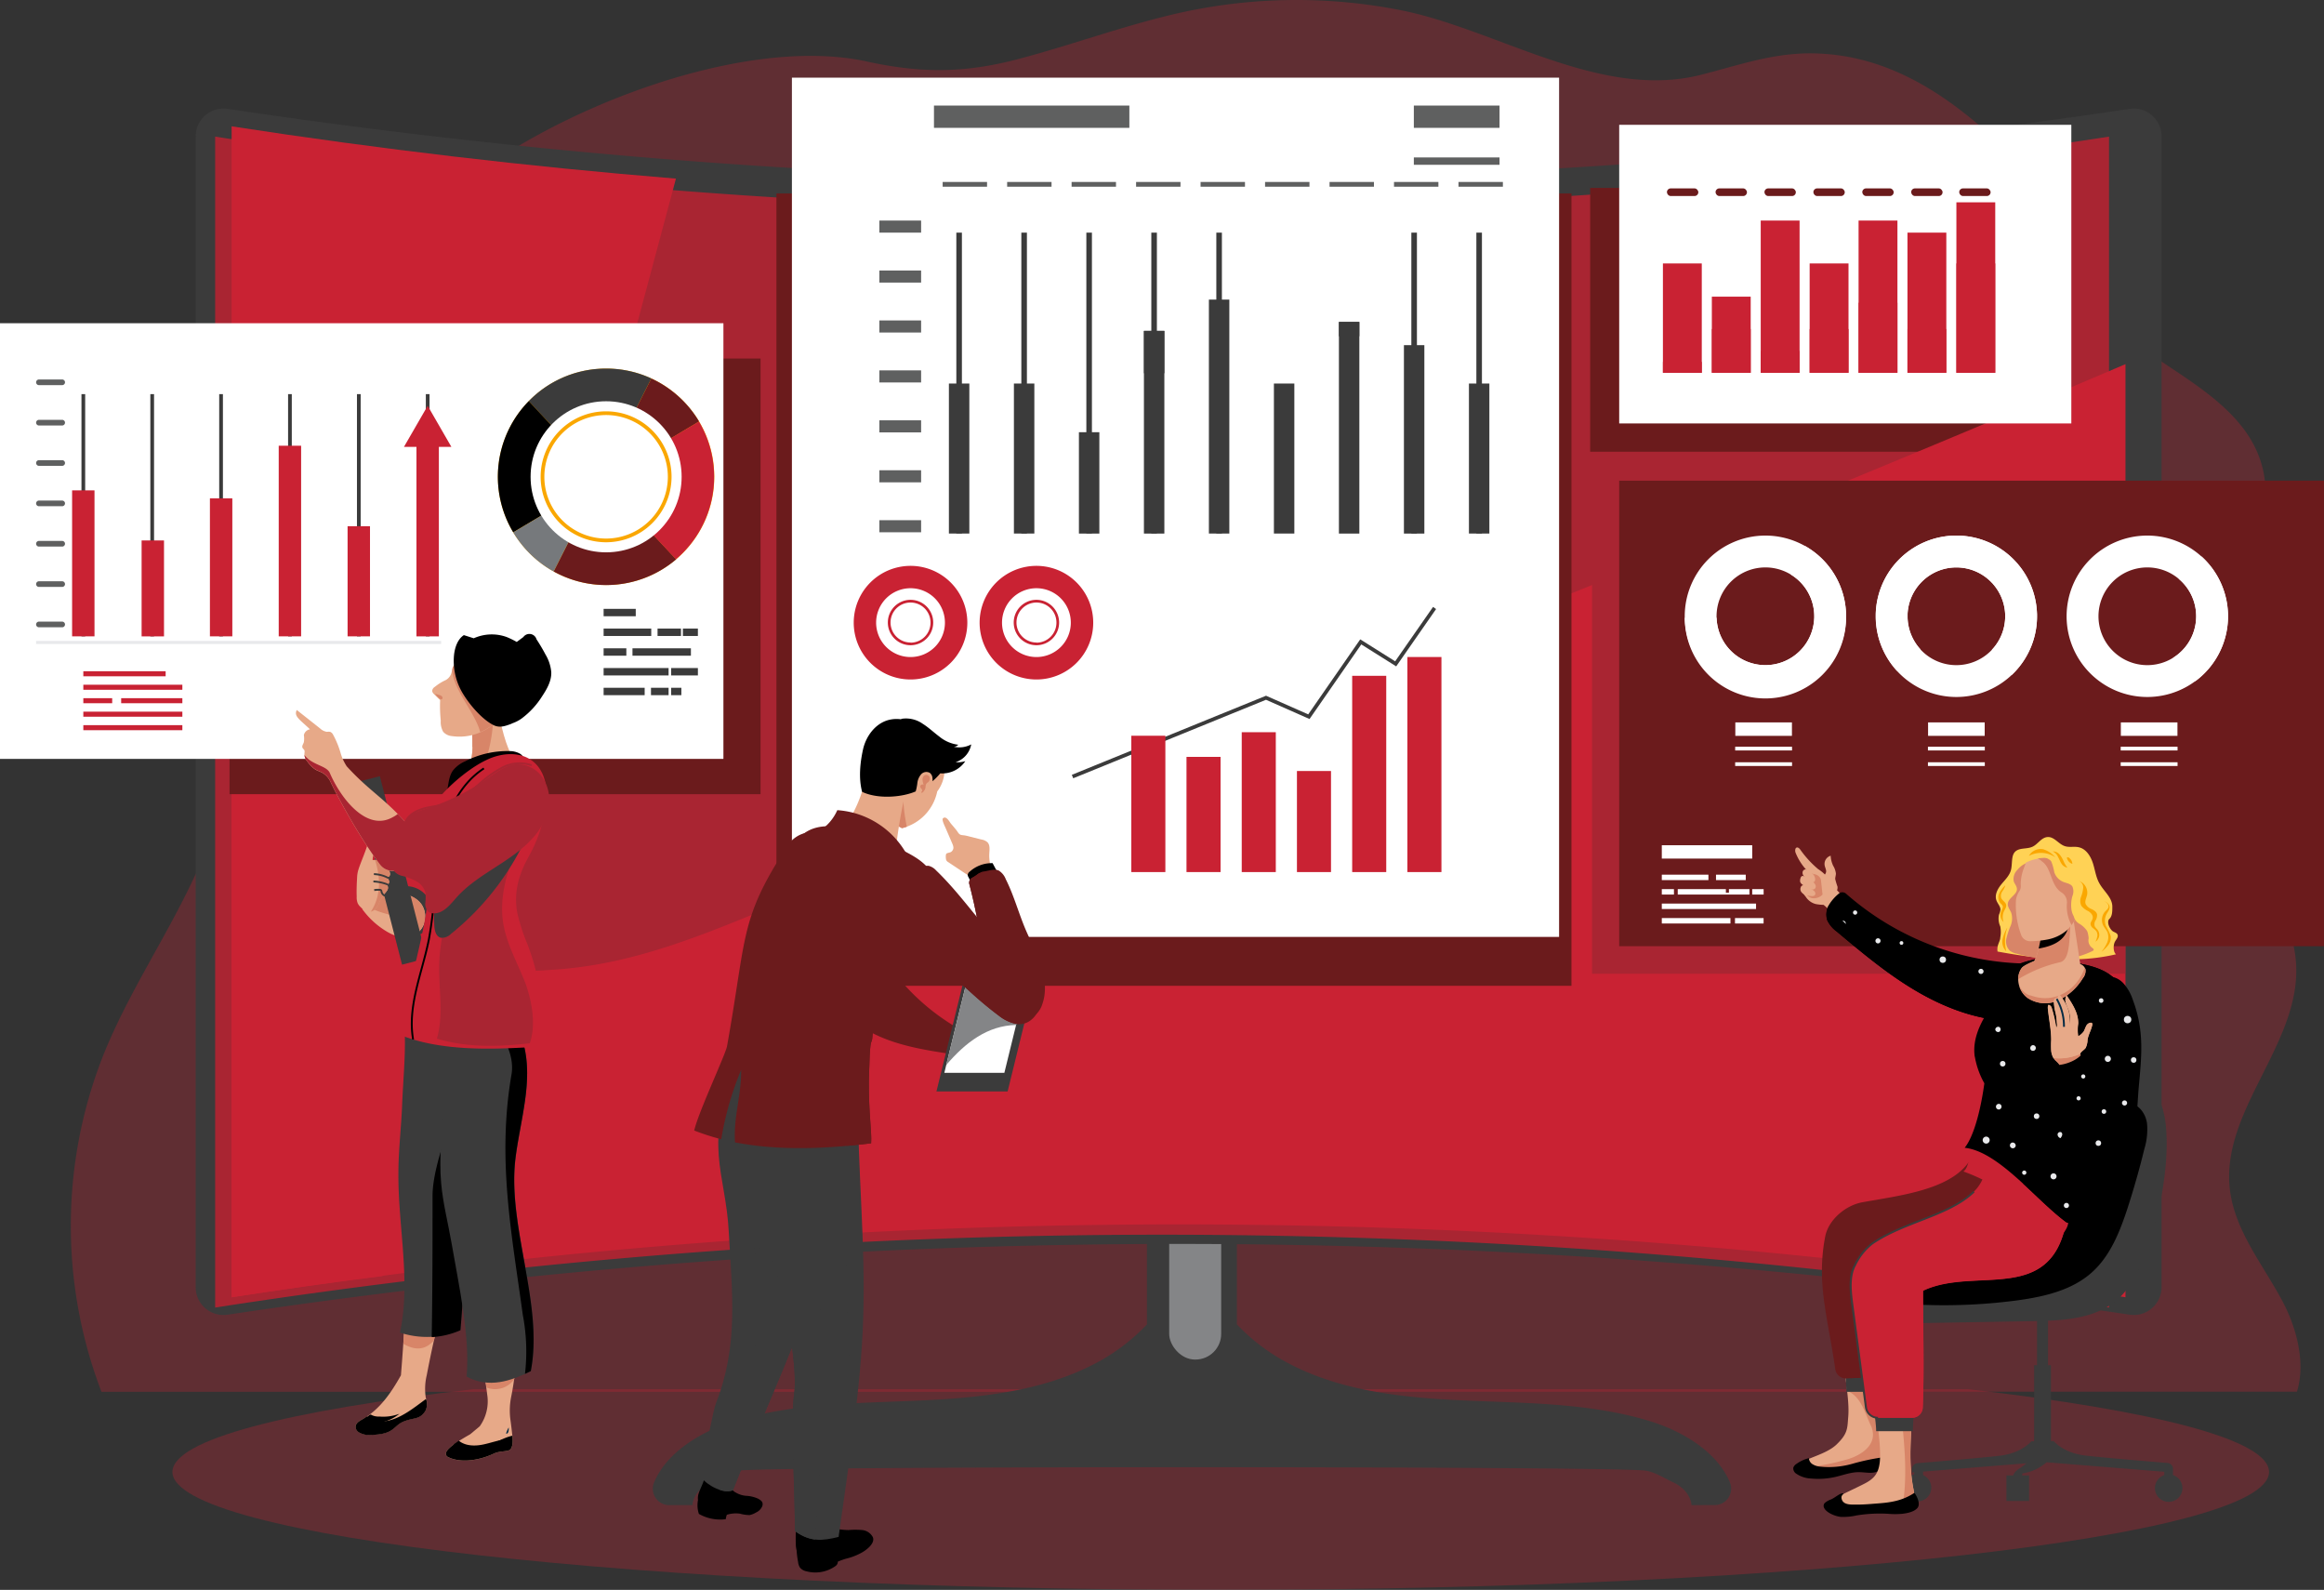 <svg xmlns="http://www.w3.org/2000/svg" viewBox="0 0 625.61 427.89"><rect x="0" y="0" width="625.61" height="427.89" fill="#333333" stroke="none"/><defs><style>.cls-1{opacity:0.3;}.cls-2{fill:#c92233;}.cls-3{fill:#3b3b3b;}.cls-4{fill:#848587;}.cls-5{fill:#a92532;}.cls-6{fill:#6b1b1c;}.cls-7{fill:#fff;}.cls-8{fill:#5f6060;}.cls-9{fill:#faa701;}.cls-10{fill:#76797c;}.cls-11{fill:#e8e9eb;}.cls-12{fill:#e7a988;}.cls-13{fill:#d88568;}.cls-14{fill:#022a44;}.cls-15{fill:#ffd255;}</style></defs><title>perfomance-2</title><g id="OBJECTS"><g class="cls-1"><path class="cls-2" d="M538.83,385.45H136.46c-50.09,5.73-81,13.59-81,22.26,0,17.53,126.34,31.74,282.2,31.74s282.2-14.21,282.2-31.74C619.85,399,588.93,391.18,538.83,385.45Z" transform="translate(-9.04 -11.57)"></path></g><g class="cls-1"><path class="cls-2" d="M627.36,386.12c2.4-7.64,0-17.13-4-24.56-5.25-9.81-12.81-18.91-14.06-30-2.39-21.05,18.74-38.84,17.86-60-1-25.22-32.31-41.46-32.43-66.71-.1-23.65,27.69-41.89,23.82-65.21-3.47-20.89-28.71-28.49-44-43-15-14.23-17.75-38.78-33.62-52.11C528.36,34,514.41,26.37,497.63,25.94c-11-.28-20.25,3.11-30.69,5.76-26.88,6.83-54.39-11.89-80-17.22a144.69,144.69,0,0,0-61.31.77c-14.36,3.33-28.22,8.45-42.47,12.21-14.48,3.82-26.18,3.85-40.78.66-34.1-7.44-86.5,14-110.5,34.5-26.61,22.73-27.8,52.06-40.36,85-12.16,31.84-15.27,66.83-29.23,97.92-7.69,17.13-18.54,32.73-25.51,50.18a125,125,0,0,0-.42,90.44Z" transform="translate(-9.04 -11.57)"></path></g><path class="cls-3" d="M470.62,416.63a4.41,4.41,0,0,0,4.14-6c-3.37-8.3-12.89-14-21.95-16.7-15.94-4.79-32.86-4.71-49.48-5.45S369.58,386,355,378A52.47,52.47,0,0,1,342,368V268H317.79V368a52.52,52.52,0,0,1-12.94,10c-14.6,8-31.72,9.75-48.35,10.5s-33.55.66-49.49,5.45c-9,2.71-18.57,8.4-21.94,16.7a4.41,4.41,0,0,0,4.14,6h6.58l-.35-.05c.27-2.7,2.41-4.91,4.86-6.05s5.21-3,7.91-3.23c13.26-1.17,230.15-1.17,243.41,0,2.69.24,5.45,2.09,7.91,3.23s4.59,3.35,4.86,6.05l-.35.05Z" transform="translate(-9.04 -11.57)"></path><rect class="cls-4" x="314.74" y="322.9" width="14" height="43" rx="6.93"></rect><path class="cls-3" d="M582.32,365.39a1730.57,1730.57,0,0,0-512,0,7.48,7.48,0,0,1-8.6-7.39V48.26a7.48,7.48,0,0,1,8.6-7.39,1729.9,1729.9,0,0,0,512,0,7.48,7.48,0,0,1,8.6,7.39V358A7.48,7.48,0,0,1,582.32,365.39Z" transform="translate(-9.04 -11.57)"></path><path class="cls-5" d="M576.78,363.47a1667,1667,0,0,0-509.82,0V48.34a1666.7,1666.7,0,0,0,509.82,0Z" transform="translate(-9.04 -11.57)"></path><rect class="cls-6" x="428.07" y="50.57" width="120.5" height="71"></rect><path class="cls-2" d="M71.39,45.57V360.7Q91.66,357.57,112,355L191,59.64Q131.07,54.77,71.39,45.57Z" transform="translate(-9.04 -11.57)"></path><path class="cls-2" d="M157.16,272.6a92.75,92.75,0,0,1-41.88-6.44c-19.49-8.47-30.95-25.63-43.89-40.93V360.7a1666.7,1666.7,0,0,1,509.82,0V109.57c-122.54,52.32-244.53,99.82-369.28,148C193.67,265.09,176.49,271.53,157.16,272.6Z" transform="translate(-9.04 -11.57)"></path><rect class="cls-6" x="209.01" y="52.07" width="214.02" height="213.24"></rect><rect class="cls-6" x="61.79" y="96.49" width="142.95" height="117.25"></rect><rect class="cls-5" x="428.57" y="139.57" width="143.5" height="122.5"></rect><rect class="cls-6" x="435.88" y="129.36" width="189.72" height="125.29"></rect><path class="cls-7" d="M484.28,155.71A21.72,21.72,0,1,0,506,177.43,21.73,21.73,0,0,0,484.28,155.71Zm0,34.87a13.15,13.15,0,1,1,13.15-13.15A13.15,13.15,0,0,1,484.28,190.58Z" transform="translate(-9.04 -11.57)"></path><path class="cls-7" d="M484.28,190.58a13.14,13.14,0,0,1-13.14-12.75h-8.57a21.71,21.71,0,0,0,43.42,0h-8.57A13.14,13.14,0,0,1,484.28,190.58Z" transform="translate(-9.04 -11.57)"></path><path class="cls-7" d="M494.87,158.47l-3.75,7.73a13.12,13.12,0,0,1,6.31,11.23c0,.13,0,.27,0,.4H506c0-.14,0-.27,0-.4A21.71,21.71,0,0,0,494.87,158.47Z" transform="translate(-9.04 -11.57)"></path><path class="cls-7" d="M535.68,155.71a21.72,21.72,0,1,0,21.72,21.72A21.72,21.72,0,0,0,535.68,155.71Zm0,34.87a13.15,13.15,0,1,1,13.15-13.15A13.15,13.15,0,0,1,535.68,190.58Z" transform="translate(-9.04 -11.57)"></path><path class="cls-7" d="M535.68,164.28a13.15,13.15,0,0,1,9.75,4.33l6.33-5.77A21.68,21.68,0,0,0,524,159.13l5.3,6.81A13.12,13.12,0,0,1,535.68,164.28Z" transform="translate(-9.04 -11.57)"></path><path class="cls-7" d="M557.38,176.63a21.64,21.64,0,0,0-5.62-13.79l-6.33,5.77a13.16,13.16,0,0,1,3.38,8Z" transform="translate(-9.04 -11.57)"></path><path class="cls-7" d="M529.3,165.94l-5.3-6.81a21.66,21.66,0,0,0-10,17.5c0,.27,0,.53,0,.8a21.67,21.67,0,0,0,5.7,14.67l6.33-5.77a13.14,13.14,0,0,1-3.47-8.9c0-.27,0-.53,0-.8A13.18,13.18,0,0,1,529.3,165.94Z" transform="translate(-9.04 -11.57)"></path><path class="cls-7" d="M557.4,177.43c0-.27,0-.53,0-.8h-8.57c0,.27,0,.53,0,.8a13.11,13.11,0,0,1-3.57,9l5.3,6.81A21.65,21.65,0,0,0,557.4,177.43Z" transform="translate(-9.04 -11.57)"></path><path class="cls-7" d="M587.09,155.71a21.72,21.72,0,1,0,21.71,21.72A21.72,21.72,0,0,0,587.09,155.71Zm0,34.87a13.15,13.15,0,1,1,13.15-13.15A13.15,13.15,0,0,1,587.09,190.58Z" transform="translate(-9.04 -11.57)"></path><path class="cls-7" d="M600.24,177.43A13.15,13.15,0,0,1,594,188.62l6,6.29a21.72,21.72,0,0,0,1.7-33.57l-6.18,6A13.11,13.11,0,0,1,600.24,177.43Z" transform="translate(-9.04 -11.57)"></path><rect class="cls-7" x="447.35" y="227.48" width="24.34" height="3.59"></rect><rect class="cls-7" x="447.35" y="235.4" width="12.55" height="1.46"></rect><rect class="cls-7" x="461.94" y="235.4" width="8.01" height="1.46"></rect><polygon class="cls-7" points="465.42 239.29 465.42 240.26 464.6 240.26 464.6 239.29 451.64 239.29 451.64 240.75 470.94 240.75 470.94 239.29 465.42 239.29"></polygon><rect class="cls-7" x="447.35" y="239.29" width="3.27" height="1.46"></rect><rect class="cls-7" x="471.69" y="239.29" width="3.07" height="1.46"></rect><rect class="cls-7" x="447.35" y="243.18" width="25.37" height="1.46"></rect><rect class="cls-7" x="447.35" y="247.08" width="18.48" height="1.46"></rect><rect class="cls-7" x="467.05" y="247.08" width="7.7" height="1.46"></rect><rect class="cls-7" x="467.14" y="194.42" width="15.24" height="3.62"></rect><rect class="cls-7" x="467.1" y="200.97" width="15.31" height="1"></rect><rect class="cls-7" x="467.1" y="205.15" width="15.31" height="1"></rect><rect class="cls-7" x="519.03" y="194.42" width="15.24" height="3.62"></rect><rect class="cls-7" x="518.99" y="200.97" width="15.31" height="1"></rect><rect class="cls-7" x="518.99" y="205.15" width="15.31" height="1"></rect><rect class="cls-7" x="570.92" y="194.42" width="15.24" height="3.62"></rect><rect class="cls-7" x="570.88" y="200.97" width="15.31" height="1"></rect><rect class="cls-7" x="570.88" y="205.15" width="15.31" height="1"></rect><rect class="cls-7" x="213.18" y="20.9" width="206.52" height="231.25"></rect><rect class="cls-8" x="251.42" y="28.41" width="52.6" height="6"></rect><rect class="cls-8" x="380.6" y="28.41" width="23.07" height="6"></rect><rect class="cls-8" x="380.6" y="42.37" width="23.07" height="1.98"></rect><path class="cls-2" d="M254.15,163.86a15.29,15.29,0,1,0,15.29,15.29A15.28,15.28,0,0,0,254.15,163.86Zm0,24.54a9.26,9.26,0,1,1,9.26-9.25A9.25,9.25,0,0,1,254.15,188.4Z" transform="translate(-9.04 -11.57)"></path><path class="cls-2" d="M254.15,173a6.11,6.11,0,1,0,6.11,6.11A6.11,6.11,0,0,0,254.15,173Zm0,11.49a5.38,5.38,0,1,1,5.38-5.38A5.37,5.37,0,0,1,254.15,184.53Z" transform="translate(-9.04 -11.57)"></path><path class="cls-2" d="M288.05,163.86a15.29,15.29,0,1,0,15.28,15.29A15.28,15.28,0,0,0,288.05,163.86Zm0,24.54a9.26,9.26,0,1,1,9.25-9.25A9.25,9.25,0,0,1,288.05,188.4Z" transform="translate(-9.04 -11.57)"></path><path class="cls-2" d="M288.05,173a6.11,6.11,0,1,0,6.1,6.11A6.12,6.12,0,0,0,288.05,173Zm0,11.49a5.38,5.38,0,1,1,5.38-5.38A5.38,5.38,0,0,1,288.05,184.53Z" transform="translate(-9.04 -11.57)"></path><polygon class="cls-3" points="288.91 209.46 288.53 208.53 340.81 187.24 352.17 192.26 366.17 172.07 375.57 177.98 385.77 163.34 386.59 163.91 375.85 179.34 366.45 173.43 352.52 193.51 340.8 188.33 288.91 209.46"></polygon><rect class="cls-2" x="304.54" y="198.01" width="9.17" height="36.69"></rect><rect class="cls-2" x="319.4" y="203.7" width="9.17" height="31"></rect><rect class="cls-2" x="334.27" y="197.06" width="9.17" height="37.64"></rect><rect class="cls-2" x="349.13" y="207.5" width="9.17" height="27.2"></rect><rect class="cls-2" x="364" y="181.88" width="9.17" height="52.82"></rect><rect class="cls-2" x="378.86" y="176.82" width="9.17" height="57.88"></rect><rect class="cls-3" x="257.44" y="62.61" width="1.5" height="80.99"></rect><rect class="cls-3" x="274.94" y="62.61" width="1.5" height="80.99"></rect><rect class="cls-3" x="292.44" y="62.61" width="1.5" height="80.99"></rect><rect class="cls-3" x="309.93" y="62.61" width="1.5" height="80.99"></rect><rect class="cls-3" x="327.43" y="62.61" width="1.5" height="80.99"></rect><rect class="cls-3" x="379.93" y="62.61" width="1.5" height="80.99"></rect><rect class="cls-3" x="397.43" y="62.61" width="1.5" height="80.99"></rect><rect class="cls-3" x="255.44" y="103.22" width="5.5" height="40.37"></rect><rect class="cls-3" x="272.94" y="103.22" width="5.5" height="40.37"></rect><rect class="cls-3" x="290.44" y="116.32" width="5.5" height="27.28"></rect><rect class="cls-3" x="307.94" y="89.05" width="5.5" height="54.55"></rect><rect class="cls-3" x="307.94" y="89.05" width="5.5" height="11.4"></rect><rect class="cls-3" x="325.43" y="80.63" width="5.5" height="62.96"></rect><rect class="cls-3" x="342.93" y="103.22" width="5.5" height="40.37"></rect><rect class="cls-3" x="360.43" y="86.64" width="5.5" height="56.96"></rect><rect class="cls-3" x="360.43" y="86.64" width="5.5" height="3.87"></rect><rect class="cls-3" x="377.93" y="92.89" width="5.5" height="50.71"></rect><rect class="cls-3" x="395.43" y="103.22" width="5.5" height="40.37"></rect><rect class="cls-8" x="236.72" y="140" width="11.24" height="3.25"></rect><rect class="cls-8" x="236.72" y="126.56" width="11.24" height="3.25"></rect><rect class="cls-8" x="236.72" y="113.12" width="11.24" height="3.25"></rect><rect class="cls-8" x="236.72" y="99.68" width="11.24" height="3.25"></rect><rect class="cls-8" x="236.72" y="86.24" width="11.24" height="3.25"></rect><rect class="cls-8" x="236.72" y="72.8" width="11.24" height="3.25"></rect><rect class="cls-8" x="236.72" y="59.36" width="11.24" height="3.25"></rect><rect class="cls-8" x="253.76" y="48.97" width="11.95" height="1.28"></rect><rect class="cls-8" x="271.12" y="48.97" width="11.95" height="1.28"></rect><rect class="cls-8" x="288.47" y="48.97" width="11.95" height="1.28"></rect><rect class="cls-8" x="305.83" y="48.97" width="11.95" height="1.28"></rect><rect class="cls-8" x="323.19" y="48.97" width="11.95" height="1.28"></rect><rect class="cls-8" x="340.55" y="48.97" width="11.95" height="1.28"></rect><rect class="cls-8" x="357.91" y="48.97" width="11.95" height="1.28"></rect><rect class="cls-8" x="375.26" y="48.97" width="11.95" height="1.28"></rect><rect class="cls-8" x="392.62" y="48.97" width="11.95" height="1.28"></rect><rect class="cls-7" y="86.99" width="194.74" height="117.25"></rect><circle class="cls-9" cx="163.16" cy="128.32" r="29.13"></circle><path class="cls-3" d="M172.09,110.76a29,29,0,0,0-20.71,8.76l19.38,20.8,13.62-26.9A29,29,0,0,0,172.09,110.76Z" transform="translate(-9.04 -11.57)"></path><path class="cls-6" d="M197.23,125a29.33,29.33,0,0,0-12.85-11.57l-13.62,26.9.28.3Z" transform="translate(-9.04 -11.57)"></path><path d="M151.38,119.52a29.08,29.08,0,0,0-4.18,35.32L170.42,141l.34-.67Z" transform="translate(-9.04 -11.57)"></path><polygon class="cls-9" points="161.72 128.75 161.38 129.42 162 129.05 161.72 128.75"></polygon><path class="cls-6" d="M191.05,162.09l-20-21.47-.62.37-12.35,24.38a29.13,29.13,0,0,0,33-3.28Z" transform="translate(-9.04 -11.57)"></path><path class="cls-10" d="M147.2,154.84a29.21,29.21,0,0,0,10.87,10.53L170.42,141Z" transform="translate(-9.04 -11.57)"></path><path class="cls-2" d="M197.23,125,171,140.62l20,21.47a29.12,29.12,0,0,0,6.18-37.1Z" transform="translate(-9.04 -11.57)"></path><circle class="cls-7" cx="163.16" cy="128.32" r="20.33"></circle><path class="cls-9" d="M172.2,157.51a17.62,17.62,0,1,1,17.62-17.62A17.64,17.64,0,0,1,172.2,157.51Zm0-34.24a16.62,16.62,0,1,0,16.62,16.62A16.64,16.64,0,0,0,172.2,123.27Z" transform="translate(-9.04 -11.57)"></path><rect class="cls-3" x="162.49" y="163.86" width="8.65" height="1.99"></rect><rect class="cls-3" x="162.49" y="169.17" width="12.82" height="1.99"></rect><rect class="cls-3" x="177.01" y="169.17" width="6.31" height="1.99"></rect><rect class="cls-3" x="183.83" y="169.17" width="4.04" height="1.99"></rect><rect class="cls-3" x="162.49" y="174.48" width="6.12" height="1.99"></rect><rect class="cls-3" x="170.26" y="174.48" width="15.73" height="1.99"></rect><rect class="cls-3" x="180.67" y="179.79" width="7.2" height="1.99"></rect><rect class="cls-3" x="162.49" y="179.79" width="17.49" height="1.99"></rect><rect class="cls-3" x="162.49" y="185.1" width="11.05" height="1.99"></rect><rect class="cls-3" x="175.24" y="185.1" width="4.74" height="1.99"></rect><rect class="cls-3" x="180.67" y="185.1" width="2.75" height="1.99"></rect><rect class="cls-2" x="22.43" y="180.65" width="22.16" height="1.36"></rect><rect class="cls-2" x="22.43" y="184.28" width="26.66" height="1.36"></rect><rect class="cls-2" x="32.62" y="187.9" width="16.47" height="1.36"></rect><rect class="cls-2" x="22.43" y="187.9" width="7.77" height="1.36"></rect><rect class="cls-2" x="22.43" y="191.53" width="26.66" height="1.36"></rect><rect class="cls-2" x="22.43" y="195.16" width="26.66" height="1.36"></rect><rect class="cls-3" x="21.93" y="106.07" width="1" height="65.19"></rect><rect class="cls-3" x="40.47" y="106.07" width="1" height="65.19"></rect><rect class="cls-3" x="59.01" y="106.07" width="1" height="65.19"></rect><rect class="cls-3" x="77.55" y="106.07" width="1" height="65.19"></rect><rect class="cls-3" x="96.09" y="106.07" width="1" height="65.19"></rect><rect class="cls-3" x="114.63" y="106.07" width="1" height="65.19"></rect><rect class="cls-2" x="19.41" y="131.97" width="6.03" height="39.29"></rect><rect class="cls-2" x="38.12" y="145.45" width="6.03" height="25.82"></rect><rect class="cls-2" x="56.51" y="134.12" width="6.03" height="37.14"></rect><rect class="cls-2" x="75.03" y="119.96" width="6.03" height="51.3"></rect><rect class="cls-2" x="93.57" y="141.62" width="6.03" height="29.64"></rect><rect class="cls-11" x="9.72" y="172.49" width="109.03" height="0.83"></rect><polygon class="cls-2" points="121.51 120.27 115.13 109.21 108.74 120.27 112.11 120.27 112.11 171.26 118.14 171.26 118.14 120.27 121.51 120.27"></polygon><path class="cls-8" d="M26.54,179.63a.76.76,0,0,1-.76.76H19.52a.76.76,0,0,1-.76-.76h0a.76.76,0,0,1,.76-.76h6.26a.76.76,0,0,1,.76.76Z" transform="translate(-9.04 -11.57)"></path><path class="cls-8" d="M26.54,168.77a.76.76,0,0,1-.76.76H19.52a.76.76,0,0,1-.76-.76h0a.76.76,0,0,1,.76-.76h6.26a.76.76,0,0,1,.76.76Z" transform="translate(-9.04 -11.57)"></path><path class="cls-8" d="M26.54,157.91a.76.76,0,0,1-.76.76H19.52a.76.76,0,0,1-.76-.76h0a.76.76,0,0,1,.76-.76h6.26a.76.76,0,0,1,.76.76Z" transform="translate(-9.04 -11.57)"></path><path class="cls-8" d="M26.54,147.05a.76.76,0,0,1-.76.76H19.52a.76.76,0,0,1-.76-.76h0a.76.76,0,0,1,.76-.76h6.26a.76.76,0,0,1,.76.76Z" transform="translate(-9.04 -11.57)"></path><path class="cls-8" d="M26.54,136.18a.76.76,0,0,1-.76.76H19.52a.76.76,0,0,1-.76-.76h0a.76.76,0,0,1,.76-.76h6.26a.76.76,0,0,1,.76.76Z" transform="translate(-9.04 -11.57)"></path><path class="cls-8" d="M26.54,125.32a.76.76,0,0,1-.76.76H19.52a.76.76,0,0,1-.76-.76h0a.76.76,0,0,1,.76-.76h6.26a.76.76,0,0,1,.76.76Z" transform="translate(-9.04 -11.57)"></path><path class="cls-8" d="M26.54,114.46a.76.76,0,0,1-.76.76H19.52a.76.76,0,0,1-.76-.76h0a.76.76,0,0,1,.76-.76h6.26a.76.76,0,0,1,.76.76Z" transform="translate(-9.04 -11.57)"></path><rect class="cls-7" x="435.88" y="33.59" width="121.71" height="80.37"></rect><rect class="cls-2" x="447.65" y="70.9" width="10.46" height="29.43"></rect><rect class="cls-2" x="460.82" y="79.84" width="10.46" height="20.49"></rect><rect class="cls-2" x="473.98" y="59.36" width="10.46" height="40.98"></rect><rect class="cls-2" x="487.15" y="70.9" width="10.46" height="29.43"></rect><rect class="cls-2" x="500.32" y="59.36" width="10.46" height="40.98"></rect><rect class="cls-2" x="513.48" y="62.61" width="10.46" height="37.72"></rect><rect class="cls-2" x="526.65" y="54.45" width="10.46" height="45.88"></rect><rect class="cls-2" x="447.65" y="97.39" width="10.46" height="2.95"></rect><rect class="cls-2" x="460.82" y="88.55" width="10.46" height="11.78"></rect><rect class="cls-2" x="473.98" y="94.44" width="10.46" height="5.89"></rect><rect class="cls-2" x="487.15" y="88.55" width="10.46" height="11.78"></rect><rect class="cls-2" x="500.32" y="81.47" width="10.46" height="18.86"></rect><rect class="cls-2" x="513.48" y="88.55" width="10.46" height="11.78"></rect><rect class="cls-2" x="526.65" y="70.9" width="10.46" height="29.43"></rect><rect class="cls-6" x="448.73" y="50.7" width="8.45" height="2.06" rx="1.02"></rect><rect class="cls-6" x="461.82" y="50.7" width="8.45" height="2.06" rx="1.02"></rect><rect class="cls-6" x="474.98" y="50.7" width="8.45" height="2.06" rx="1.02"></rect><rect class="cls-6" x="488.15" y="50.7" width="8.45" height="2.06" rx="1.02"></rect><rect class="cls-6" x="501.32" y="50.7" width="8.45" height="2.06" rx="1.02"></rect><rect class="cls-6" x="514.48" y="50.7" width="8.45" height="2.06" rx="1.02"></rect><rect class="cls-6" x="527.41" y="50.7" width="8.45" height="2.06" rx="1.02"></rect><path class="cls-3" d="M125.62,258.05a5.47,5.47,0,0,1-1.45,3.74,8,8,0,0,1-3.91,1.71,5.46,5.46,0,0,1-3.57,0c-1.22-.59-1.8-2-2.28-3.23a16.93,16.93,0,0,1-1.19-4.28,5.61,5.61,0,0,1,1.1-4.19,5.15,5.15,0,0,1,3.25-1.68,7,7,0,0,1,5.85,2.07A8,8,0,0,1,125.62,258.05Z" transform="translate(-9.04 -11.57)"></path><path class="cls-12" d="M119.92,263.55c-2.26.81-4.75-.06-6.82-1.31a22.09,22.09,0,0,1-6.54-6,8.33,8.33,0,0,0,4.65-5.94c1.84,1,4,1.24,6,1.69s4.14,1.27,5.35,3.08a5.93,5.93,0,0,1,.68,5A5.6,5.6,0,0,1,119.92,263.55Z" transform="translate(-9.04 -11.57)"></path><path class="cls-13" d="M122.55,255c-1.21-1.81-3.33-2.62-5.35-3.08s-4.15-.67-6-1.69a8.5,8.5,0,0,1-3.28,5.14c4.22,2.91,11,2.41,12.85,6.06a6.18,6.18,0,0,1,.55,1.28,5.76,5.76,0,0,0,1.9-2.75A5.93,5.93,0,0,0,122.55,255Z" transform="translate(-9.04 -11.57)"></path><rect class="cls-3" x="110.84" y="220.53" width="6.85" height="50.61" transform="translate(-66.68 24.65) rotate(-14.43)"></rect><path class="cls-12" d="M105.16,247.9a8.94,8.94,0,0,1,.24-1.86c.61-2.3,3-7.19,3.11-9.58,2.24,3,.72,5.41.85,6.58a13.81,13.81,0,0,1,3.46.23c.37.09.8.28.87.68a.79.79,0,0,1-.34.73,2.16,2.16,0,0,1-.74.29,3.77,3.77,0,0,1,1,.79A1.46,1.46,0,0,1,114,247a.8.8,0,0,1-1,.63,2,2,0,0,1,.78,1.08c.09.45-.25,1-.67.92a1.24,1.24,0,0,1,.17,1.52,7.69,7.69,0,0,1-1,1.25,14.33,14.33,0,0,0-1.39,2.63,3.21,3.21,0,0,1-2.06,1.91,3.29,3.29,0,0,1-2.62-1.16,3.59,3.59,0,0,1-.87-1.1,4.23,4.23,0,0,1-.28-1.81C105,251.23,105.06,249.56,105.16,247.9Z" transform="translate(-9.04 -11.57)"></path><path class="cls-13" d="M113.65,245.76a3.77,3.77,0,0,0-1-.79,2.16,2.16,0,0,0,.74-.29.79.79,0,0,0,.34-.73c-.07-.4-.5-.59-.87-.68A12,12,0,0,0,110,243c1.51,4.84,1.65,9.66-1.13,13.93h0a3.21,3.21,0,0,0,2.06-1.91,14.33,14.33,0,0,1,1.39-2.63,7.69,7.69,0,0,0,1-1.25,1.24,1.24,0,0,0-.17-1.52c.42.1.76-.47.67-.92a2,2,0,0,0-.78-1.08.8.8,0,0,0,1-.63A1.46,1.46,0,0,0,113.65,245.76Z" transform="translate(-9.04 -11.57)"></path><path class="cls-3" d="M113.45,248.07a8.53,8.53,0,0,0-3.76-1v-.5a9,9,0,0,1,4,1.09Z" transform="translate(-9.04 -11.57)"></path><path class="cls-3" d="M113.44,249.89a11.73,11.73,0,0,0-3.88-.84l0-.5a12,12,0,0,1,4,.88Z" transform="translate(-9.04 -11.57)"></path><path class="cls-3" d="M112.56,252.86a1.81,1.81,0,0,1-1.08-1.33c0-.11,0-.21-.06-.23l-.15,0a6.39,6.39,0,0,0-1.45.07l-.09-.49a6.43,6.43,0,0,1,1.58-.08.79.79,0,0,1,.45.16.82.82,0,0,1,.21.47,1.29,1.29,0,0,0,.78,1Z" transform="translate(-9.04 -11.57)"></path><path class="cls-12" d="M136.12,203.65c2.1-.25,4.67-1.62,6.71-2.23.57,2.71,1.88,9.61,3.67,12.85l.7,1c-4.94,3.77-10,5.63-15.86,7.23C138.11,218.74,135.83,210.22,136.12,203.65Z" transform="translate(-9.04 -11.57)"></path><path class="cls-13" d="M141.82,201.76a28.4,28.4,0,0,1-5.7,1.89c-.29,6.57,2,15.09-4.78,18.88a64.83,64.83,0,0,0,6.9-2.25A41.54,41.54,0,0,0,141.82,201.76Z" transform="translate(-9.04 -11.57)"></path><path class="cls-13" d="M141.87,201.63c-1.92.67-4.18,1.8-6.08,2,.14,2.81.51,6,.43,9C140.79,211.72,141.52,206.41,141.87,201.63Z" transform="translate(-9.04 -11.57)"></path><path d="M134.22,216.48a8.36,8.36,0,0,0-3.25,2.46c-1.32,1.86-1.16,4.37-1.85,6.55a25.89,25.89,0,0,1,9.79-6,62.8,62.8,0,0,1,11.26-2.69,2.41,2.41,0,0,0-1.23-2.43,5.8,5.8,0,0,0-2.79-.66A24.85,24.85,0,0,0,134.22,216.48Z" transform="translate(-9.04 -11.57)"></path><path class="cls-12" d="M143.22,192.56a12.88,12.88,0,0,0-7.57-4.42l-1.91,0c-1.2,1.37-1.89,1.46-2.83,3.06l-.29,1.24a3.19,3.19,0,0,1-1.58,2.15,13.58,13.58,0,0,0-2.95,1.84,1.41,1.41,0,0,0-.71,1.08,1.39,1.39,0,0,0,.5.88c.53.55,1.08,1.08,1.64,1.59a38,38,0,0,0,.17,5.53,5.35,5.35,0,0,0,.65,3,3.51,3.51,0,0,0,2.38,1.17,14.16,14.16,0,0,0,10.19-2.46,10.76,10.76,0,0,0,4.41-5.71A10,10,0,0,0,143.22,192.56Z" transform="translate(-9.04 -11.57)"></path><path class="cls-13" d="M143.22,192.56a12.88,12.88,0,0,0-7.57-4.42l-1.91,0c-1.2,1.37-1.89,1.46-2.83,3.06l-.15.65c.34,5.5,6.09,11.3,7.56,16.76a14.9,14.9,0,0,0,2.59-1.43,10.76,10.76,0,0,0,4.41-5.71A10,10,0,0,0,143.22,192.56Z" transform="translate(-9.04 -11.57)"></path><path class="cls-7" d="M130.62,192.4a4,4,0,0,0,.14-.77Z" transform="translate(-9.04 -11.57)"></path><path d="M155.87,187.69c-.73-1.39-1.54-2.75-2.4-4.06a2,2,0,0,0-3.55-.61l-1.78,1.32A21.09,21.09,0,0,0,145.4,183a11.84,11.84,0,0,0-8.83.35l-2.66-.85c-1.67,1.1-2.43,3.29-2.65,5.38a16.89,16.89,0,0,0,2.38,10.34c1.83,3.05,5.09,6.84,8.11,8.43,1.66.88,3.12.4,4.81-.23.15-.05.29-.14.43-.2a9.8,9.8,0,0,0,2.39-1.22,22.07,22.07,0,0,0,5.57-6c1.33-2,2.57-4.16,2.49-6.53A11.14,11.14,0,0,0,155.87,187.69Z" transform="translate(-9.04 -11.57)"></path><path d="M134.2,190.6a7.61,7.61,0,0,0,1.07,3.77c.09-.93.19-1.87.28-2.8a5.56,5.56,0,0,0,2.12,1.31l.4-1.79a2.47,2.47,0,0,0,1.36,1.16l.52-1.14a.9.9,0,0,0,1,.49l.28-1a.85.85,0,1,0,1.6-.49l1.12.76a.48.48,0,0,0,0-.68,8.78,8.78,0,0,0,4.41.08,8,8,0,0,1-2.87-3.9,1.59,1.59,0,0,1-.75,1.54,1.62,1.62,0,0,1-1.72-.07l-1.14,1.26a1.8,1.8,0,0,0-1.54-.53,10.17,10.17,0,0,0-1.63.39,7,7,0,0,1-5.1-.68,9.61,9.61,0,0,0,.73,7A10.19,10.19,0,0,1,134.2,190.6Z" transform="translate(-9.04 -11.57)"></path><path d="M148.53,184.48a23.59,23.59,0,0,0,1.11,5.13c-1.36-.69-2-2.24-2.53-3.66a1.63,1.63,0,0,1-.13-1.16C147.33,183.88,148,185.33,148.53,184.48Z" transform="translate(-9.04 -11.57)"></path><path class="cls-12" d="M106.49,393.61c4.76-2.65,7.85-7.22,10.48-11.91,3.18-39.41,0-36.87,1.65-54h12.64c.52,10.74.26,20.46-2.11,30.62-1.83,7.87-3.44,13.92-5.23,23.35a15.78,15.78,0,0,0-.26,6.08,4.46,4.46,0,0,1-.1,3.51c-1.49,2.34-3,1.77-5.62,2.75-3.11,1.15-2.47,3.51-8.77,3.69a5.69,5.69,0,0,1-3.54-.68,2,2,0,0,1-.84-1.17C104.56,394.75,105.65,394.07,106.49,393.61Z" transform="translate(-9.04 -11.57)"></path><path class="cls-13" d="M125.86,372.34c1.07-4.8,2.14-9,3.29-14,2.37-10.16,2.63-19.88,2.11-30.62H118.62c-1.54,15.77,1.06,14.83-1,45.52C121.84,375.67,124.22,374.09,125.86,372.34Z" transform="translate(-9.04 -11.57)"></path><path d="M116.58,392.05a11.26,11.26,0,0,1-4.16,2.15,6.18,6.18,0,0,1-4.5-.53,6.53,6.53,0,0,1-.56-.35l1-.82a.74.74,0,0,1,.4-.21.82.82,0,0,1,.44.16,4.1,4.1,0,0,0,1.93.35A12.39,12.39,0,0,0,116.58,392.05Z" transform="translate(-9.04 -11.57)"></path><path d="M106.49,393.61c.47-.26.91-.56,1.35-.85a5.87,5.87,0,0,0,4.8,1.3c4.08-.51,7.7-3.51,11.09-6a4.17,4.17,0,0,1-.17,3.24c-1.49,2.34-3,1.77-5.62,2.75-3.11,1.15-2.47,3.51-8.77,3.69a5.63,5.63,0,0,1-3.54-.69,1.9,1.9,0,0,1-.84-1.16C104.56,394.75,105.65,394.07,106.49,393.61Z" transform="translate(-9.04 -11.57)"></path><path class="cls-3" d="M118,289.65c.23,6-.48,13.3-.71,19.31s-1,12.2-1,18.32c-.12,14.37,3.41,29,.42,42.93a23.11,23.11,0,0,0,16.31-.67c1.93-22.82,4.4-53.4,8.2-78.08C134.21,291.9,124.46,292.55,118,289.65Z" transform="translate(-9.04 -11.57)"></path><path d="M139.33,295.17a22,22,0,0,1-3.53-.06,8.65,8.65,0,0,1-.2,4.16c-3.56,10.12-10.12,25.05-10.12,34.16,0,13.31,0,23.75-.22,38a22.43,22.43,0,0,0,7.72-1.85C134.91,346.72,135.53,319.85,139.33,295.17Z" transform="translate(-9.04 -11.57)"></path><path class="cls-12" d="M135.63,397.56s2.55-2.12,2.56-2.14a11.57,11.57,0,0,0,2-8.54c-2.16-17.39-7.93-38.94-10.63-56.12h15.64c2.31,18.1,4.92,39.66,1.44,56.77a18.68,18.68,0,0,0-.17,6.33c.19,1.36.35,2.73.49,4.1s.19,2.8-.51,3.67c-.58.71-2.73.35-4.42,1.14-4.4,2.07-9.39,2.55-12.52.87C127.69,402.23,131.67,399.85,135.63,397.56Z" transform="translate(-9.04 -11.57)"></path><path class="cls-13" d="M145.24,330.76H129.6C132.2,347.34,137.66,368,140,385a6.3,6.3,0,0,0,7.49-2.28C149.67,366.52,147.34,347.21,145.24,330.76Z" transform="translate(-9.04 -11.57)"></path><path class="cls-14" d="M145.89,396.86a2.61,2.61,0,0,0,.08-1.11,8.43,8.43,0,0,0-.7,1.63.38.38,0,0,0,.41-.11A.89.89,0,0,0,145.89,396.86Z" transform="translate(-9.04 -11.57)"></path><path d="M137.43,402.13a8.23,8.23,0,0,1-2.39.46,4.62,4.62,0,0,1-3.84-2.3l1.32-1c1.8,1.46,4.28,1.5,6.49,1.06s4.37-1.3,6.61-1.46A84.07,84.07,0,0,1,137.43,402.13Z" transform="translate(-9.04 -11.57)"></path><path d="M131.89,399.84a4.54,4.54,0,0,0,2.74,1.72c1.79.45,4.36-.34,6-1,2-.79,4.18-2.14,6.33-2.59.13,1.3.19,2.78-.51,3.65-.58.71-2.73.35-4.42,1.14-4.4,2.07-9.39,2.55-12.52.87C128.31,402.7,129.67,401.33,131.89,399.84Z" transform="translate(-9.04 -11.57)"></path><path class="cls-3" d="M150,292.53c2.67,10-.91,20.52-2.18,30.83-2.24,18.22,7.64,39.24,4.13,57.23-5.39,2.63-11.23,4.72-17.31,1.46,1-10.8-2.17-25-4-35.68-.94-5.48-2.36-10.88-2.85-16.43-1.2-13.62,3.25-27.71-.32-40.83l19.15-.94Z" transform="translate(-9.04 -11.57)"></path><path class="cls-3" d="M143.51,296.85a8.7,8.7,0,0,0,3.37-1,3.19,3.19,0,0,0,1.65-2.93q-14.75-.93-29.37-3a2.74,2.74,0,0,0,.13,2.85,6.18,6.18,0,0,0,2.21,2,23.11,23.11,0,0,0,10.77,3A55.12,55.12,0,0,0,143.51,296.85Z" transform="translate(-9.04 -11.57)"></path><path d="M147.79,323.36c1.27-10.31,4.85-20.83,2.18-30.83l-3.38-4.36-3.48.17c2.42,3.91,4.25,8,3.67,12.13-4,23,0,43,3,65a52.41,52.41,0,0,1,.58,15.85c.52-.23,1-.48,1.56-.73C155.43,362.6,145.55,341.58,147.79,323.36Z" transform="translate(-9.04 -11.57)"></path><path class="cls-2" d="M153.33,217.23c2.52,2.63,3.2,6.77,2.78,10.52a40.27,40.27,0,0,1-4.89,14.61c-2.25,4.14-4.06,9.07-2.89,15.05a53.31,53.31,0,0,0,2.8,8.54,63.65,63.65,0,0,1,4.1,22.65,5.63,5.63,0,0,1-.87,3.58c-.88,1.06-2.34,1.21-3.65,1.28-9.28.49-22.37,1-33-3,.53-14.53,6.29-26.79,6.82-41.32.26-6.93-3.21-11.72-.47-18,2.45-5.6,10.6-12.54,15.86-15C144.25,214,149.9,213.65,153.33,217.23Z" transform="translate(-9.04 -11.57)"></path><path class="cls-5" d="M127.3,270.32c.33-7.61,3-15,2.58-22.65a65.09,65.09,0,0,0,20.05-12.29c-3.34,7.82-6.75,16.15-5.44,24.55.84,5.36,3.54,10.21,5.58,15.22s3.41,12.09,1.58,17.2c-8.87,1-17,1.15-25-1.25C128.6,284.42,127,277.27,127.3,270.32Z" transform="translate(-9.04 -11.57)"></path><path class="cls-3" d="M126.16,253.05a11.31,11.31,0,0,1,1.76-5.61,12.52,12.52,0,0,1,4.27-3.22q9.51-5.16,19.47-9.39a71.94,71.94,0,0,1-21.25,28.1,3.32,3.32,0,0,1-2.78,1c-1.27-.37-1.62-2-1.68-3.3A48.26,48.26,0,0,1,126.16,253.05Z" transform="translate(-9.04 -11.57)"></path><path d="M120,291.37c-1.14-6.5.63-13,2.35-19.34.67-2.49,1.37-5.06,1.88-7.59a112.64,112.64,0,0,0,1.57-13.14c.31-3.86.63-7.86,1.31-11.75,1.22-7,4.31-16.36,12.06-21.39l.27.42c-7.6,4.93-10.63,14.18-11.84,21.06-.67,3.86-1,7.85-1.3,11.7a114.2,114.2,0,0,1-1.58,13.2c-.51,2.55-1.21,5.12-1.89,7.62-1.7,6.26-3.46,12.74-2.33,19.12Z" transform="translate(-9.04 -11.57)"></path><path class="cls-12" d="M150.58,218.28c-3-.64-6.12.81-8.67,2.34-3.84,2.32-7.47,5-11.19,7.57s-7.82,4.75-12.22,5c-6.21-7-10.06-8.73-16.13-15.39a13.77,13.77,0,0,1-1.55-3.26,24.63,24.63,0,0,0-2.13-5.28,1.6,1.6,0,0,0-.77-.73,3.23,3.23,0,0,0-.88,0,3.44,3.44,0,0,1-1.85-.93l-6.26-4.95c-.86,1.7.79,2.54,3.55,5.2a2,2,0,0,0-1.64,1.56,6,6,0,0,1,0,1.89c-.15.51-.58,1-.38,1.5.12.27.39.43.52.69s0,.81,0,1.22a2.92,2.92,0,0,0,.81,1.81,8.19,8.19,0,0,0,2.12,2.15c.62.37,1.32.56,1.94.92a5.41,5.41,0,0,1,2.24,2.58c.11.23.73,1.49.81,1.67,0,0,6.07,12,12.47,20.48a4.19,4.19,0,0,0,3.69,1.64A80.83,80.83,0,0,0,145.57,237a27,27,0,0,0,6.35-4.12c2.16-2,4-4.67,3.77-7.9S153.48,218.9,150.58,218.28Z" transform="translate(-9.04 -11.57)"></path><path class="cls-5" d="M150.58,218.28c-3-.64-6.12.81-8.67,2.34-3.84,2.32-7.47,5-11.19,7.57s-7.82,4.75-12.22,5c-.84-.94-1.63-1.78-2.39-2.56a6.74,6.74,0,0,1-1.33.86c-7,4-14-5-17-12-1-1.93-4.74-2-6.8-4.72a3.06,3.06,0,0,0,.8,1.7,8.19,8.19,0,0,0,2.12,2.15c.62.37,1.32.56,1.94.92a5.41,5.41,0,0,1,2.24,2.58c.11.23.73,1.49.81,1.67,0,0,6.07,12,12.47,20.48a4.19,4.19,0,0,0,3.69,1.64A80.83,80.83,0,0,0,145.57,237a27,27,0,0,0,6.35-4.12c2.16-2,4-4.67,3.77-7.9S153.48,218.9,150.58,218.28Z" transform="translate(-9.04 -11.57)"></path><path class="cls-5" d="M147.69,217.29c-2.61.31-4.8,2-7,3.51a63.4,63.4,0,0,1-17.17,8.5,15.22,15.22,0,0,0-4,1.69,4.42,4.42,0,0,0-2.12,3.64c0,1.31.9,2.53.81,3.84s-1.27,2.51-2.2,3.61-1.68,2.71-.9,3.91a3.89,3.89,0,0,0,2.26,1.32,15.55,15.55,0,0,1,3.85,1.5,4.85,4.85,0,0,1,2.38,3.22,16,16,0,0,1-.07,2.59,2.76,2.76,0,0,0,.88,2.34,2.46,2.46,0,0,0,1.48.42c2.59,0,4.41-2.44,6.14-4.37,5.78-6.42,14.63-9.43,20.39-15.87a17.29,17.29,0,0,0,4.17-7.67,11.07,11.07,0,0,0-1.37-8.47A8.2,8.2,0,0,0,147.69,217.29Z" transform="translate(-9.04 -11.57)"></path><path class="cls-5" d="M118.67,232.35l-.42-.27c1-1.62,2.89-2.74,5.54-3.35.84-.2,1.7-.34,2.53-.47a24.59,24.59,0,0,0,3.77-.81,22.36,22.36,0,0,0,7-4.4l.74-.63a31.81,31.81,0,0,1,6.09-4.38,10.27,10.27,0,0,1,8.35-.74l-.19.47a9.72,9.72,0,0,0-7.93.72,31,31,0,0,0-6,4.31l-.74.63a22.85,22.85,0,0,1-7.18,4.5,26.2,26.2,0,0,1-3.85.83c-.83.13-1.68.26-2.5.45C121.38,229.79,119.62,230.85,118.67,232.35Z" transform="translate(-9.04 -11.57)"></path><path class="cls-5" d="M128.36,234.29a16.43,16.43,0,0,1-7.41,1.8,2.75,2.75,0,0,0-2.06.52,4.57,4.57,0,0,1-.49,3.86c1.09-1.36,2.9-1.84,4.51-2.5A16.66,16.66,0,0,0,128.36,234.29Z" transform="translate(-9.04 -11.57)"></path><path class="cls-5" d="M139.55,237.5a139.31,139.31,0,0,1-15.61,12.77,11,11,0,0,0-6.52-3.25,31.43,31.43,0,0,0,11.66-3.29A90,90,0,0,0,139.55,237.5Z" transform="translate(-9.04 -11.57)"></path><path class="cls-5" d="M128,255.84c2.75-1.74,4.87-4.45,7.3-6.62a50.76,50.76,0,0,1,8.48-5.67c3-1.76,5.88-4.13,6.91-7.44-2,3.39-5.42,5.76-8.89,7.68s-7.13,3.51-10.34,5.84a39.93,39.93,0,0,0-6.58,6.22,1.64,1.64,0,0,0,1.53.62A3.65,3.65,0,0,0,128,255.84Z" transform="translate(-9.04 -11.57)"></path><path class="cls-13" d="M127.31,198.62a1.54,1.54,0,0,1,.62.29.61.61,0,0,1,.22.62.39.39,0,0,1-.55.23,7.82,7.82,0,0,1-1.46-1.47Q126.73,198.44,127.31,198.62Z" transform="translate(-9.04 -11.57)"></path><path class="cls-12" d="M503.69,250.2a19.42,19.42,0,0,1-.62-2.06c0-.49.18-1,.19-1.45a5.23,5.23,0,0,0-.75-2.14,7.09,7.09,0,0,1-.66-2.68,2.3,2.3,0,0,0-1.61,2.66c.12.6.49,1.19.36,1.79a1.81,1.81,0,0,1-.31.62l-.09-.11a10.24,10.24,0,0,0-1.72-1.35,27.8,27.8,0,0,1-4.87-5.33c-.24-.3-.63-.64-1-.44s-.36.94-.23,1.3a15.3,15.3,0,0,0,2.93,4.68,1.5,1.5,0,0,1,.38.64,1.48,1.48,0,0,1-.22.93,21.15,21.15,0,0,0-.89,2.15,3.7,3.7,0,0,0-.25,2.19,3.77,3.77,0,0,0,.78,1.28,4.51,4.51,0,0,0,2.74,2,12.32,12.32,0,0,0,2.09.21,34.05,34.05,0,0,1,5.48,5.71,18.22,18.22,0,0,1,4.27-3.4q-3.18-3-6.12-6.24A2.13,2.13,0,0,0,503.69,250.2Z" transform="translate(-9.04 -11.57)"></path><path class="cls-13" d="M495.12,251.9a4.05,4.05,0,0,1,0-2.24l.63-3.58a4.4,4.4,0,0,0,1.81.78,2.27,2.27,0,0,1,1.56,1.14,2.87,2.87,0,0,1,.14.66c.13,1.22.27,2.45.4,3.67a3.33,3.33,0,0,1-2.41,1A2.38,2.38,0,0,1,495.12,251.9Z" transform="translate(-9.04 -11.57)"></path><path class="cls-12" d="M495.37,248a14.23,14.23,0,0,0,1.22.8.86.86,0,0,0,.7.17.72.72,0,0,0,.38-.64,2.09,2.09,0,0,0-.58-1.49,6.42,6.42,0,0,0-1.29-1,1.41,1.41,0,0,0-.72-.29.84.84,0,0,0-.78.67,1.33,1.33,0,0,0,.25,1.05A3.48,3.48,0,0,0,495.37,248Z" transform="translate(-9.04 -11.57)"></path><path class="cls-12" d="M493.67,249a1.85,1.85,0,0,0,.89.83l1.26.73a3,3,0,0,0,.94.4,1,1,0,0,0,.93-.32.92.92,0,0,0,.08-.84,2.09,2.09,0,0,0-.49-.72,6.49,6.49,0,0,0-2.66-1.71.75.75,0,0,0-.55,0,.8.8,0,0,0-.33.53A1.76,1.76,0,0,0,493.67,249Z" transform="translate(-9.04 -11.57)"></path><path class="cls-12" d="M493.8,250.34a1.32,1.32,0,0,0,.16,1.31,2.26,2.26,0,0,0,1.11.78,7.9,7.9,0,0,0,1.35.28,2.36,2.36,0,0,0,.7,0,.74.74,0,0,0,.56-.37.91.91,0,0,0-.31-1,4.89,4.89,0,0,0-1.19-.75l-1.15-.58a1.2,1.2,0,0,0-.71-.18A.76.76,0,0,0,493.8,250.34Z" transform="translate(-9.04 -11.57)"></path><path d="M563.12,272.31l-4.33-1.46A75.48,75.48,0,0,1,506,252.1a1.48,1.48,0,0,0-2,0,12.25,12.25,0,0,0-2.35,2.58,5.28,5.28,0,0,0-.71,4.59,8,8,0,0,0,2.52,3c6.72,5.63,13.47,11.29,21,15.77s15.94,7.78,24.69,8.27c4.17.24,8.64-.27,11.91-2.88S565.74,275.56,563.12,272.31Z" transform="translate(-9.04 -11.57)"></path><path class="cls-11" d="M543,273a.69.69,0,0,1-1.38,0,.69.69,0,0,1,1.38,0Z" transform="translate(-9.04 -11.57)"></path><path class="cls-11" d="M533.28,277.91a.57.57,0,1,1-.56-.56A.56.56,0,0,1,533.28,277.91Z" transform="translate(-9.04 -11.57)"></path><circle class="cls-11" cx="522.99" cy="258.28" r="0.87"></circle><circle class="cls-11" cx="511.87" cy="253.78" r="0.5"></circle><path class="cls-11" d="M515.28,264.78a.69.69,0,0,1-1.38,0,.69.69,0,0,1,1.38,0Z" transform="translate(-9.04 -11.57)"></path><path class="cls-11" d="M509,257.16a.57.57,0,1,1-.56-.56A.56.56,0,0,1,509,257.16Z" transform="translate(-9.04 -11.57)"></path><circle class="cls-11" cx="496.12" cy="248.53" r="0.75"></circle><path d="M501.32,255.25a5,5,0,0,0-.38,4,8,8,0,0,0,2.52,3c6.72,5.63,13.47,11.29,21,15.77s15.94,7.78,24.69,8.27c4.17.24,8.64-.27,11.91-2.88a9.28,9.28,0,0,0,3-4.46C541.29,282.68,516.31,273.26,501.32,255.25Z" transform="translate(-9.04 -11.57)"></path><path class="cls-3" d="M525.22,408.25a3.7,3.7,0,1,0,3.71,3.7A3.7,3.7,0,0,0,525.22,408.25Z" transform="translate(-9.04 -11.57)"></path><path class="cls-3" d="M594,408.45v-.68h0v-.87a1.6,1.6,0,0,0-1.47-1.6c-4.37-.36-17.21-1.42-22.15-2-6-.71-8.46-3.88-8.46-3.88h-.78V379h-.79V349.58h-2.95V379h-.78v20.47h-.78s-2.47,3.17-8.46,3.88c-4.94.58-17.79,1.64-22.15,2a1.6,1.6,0,0,0-1.48,1.6v.87l.59,0v2.62h2.38v-2.81l27.83-2.25a19,19,0,0,1-1.77,1.33,5.45,5.45,0,0,0-1.4,1.17,3.2,3.2,0,0,0-.4.78h-1.82v6.87h6.1v-6.87H553.4c0-.19,0-.37.07-.55a12.73,12.73,0,0,0,6.5-3l31.68,2.56v.89a3.7,3.7,0,1,0,2.38,0Z" transform="translate(-9.04 -11.57)"></path><path class="cls-3" d="M515.68,357.84c-1.88,1.61-3.62,4-2.89,6.39.94,3,5,3.57,8.18,3.51l35.36-.61c7.77-.14,16.18-.5,22.2-5.4,4.29-3.5,6.67-8.78,8.5-14a91.17,91.17,0,0,0,5.06-23.17c.41-5.34.21-10.93-2.24-15.7s-7.63-8.45-12.93-7.71c-3.7.52-6.87,3.07-9,6.15a37.3,37.3,0,0,0-4.34,10.27c-2.6,8.71-5.1,18.08-11.91,24.1C541.75,350.45,525.77,349.21,515.68,357.84Z" transform="translate(-9.04 -11.57)"></path><path class="cls-3" d="M515.68,355.51c-1.88,1.61-3.62,4-2.89,6.39.94,3.05,5,3.56,8.18,3.51l35.36-.62c7.77-.13,16.18-.49,22.2-5.4,4.29-3.49,6.67-8.78,8.5-14a91.26,91.26,0,0,0,5.06-23.17c.41-5.34.21-10.93-2.24-15.7s-7.63-8.45-12.93-7.71c-3.7.52-6.87,3.06-9,6.15a37.3,37.3,0,0,0-4.34,10.27c-2.6,8.71-5.1,18.08-11.91,24.09C541.75,348.12,525.77,346.88,515.68,355.51Z" transform="translate(-9.04 -11.57)"></path><path d="M583,308.64c2.22.66,3.66,2.92,4,5.21a17.8,17.8,0,0,1-.69,6.86c-1.31,5.37-2.82,10.7-4.54,16-2.08,6.35-4.64,12.86-9.62,17.31-5.31,4.76-12.64,6.48-19.7,7.47a149.88,149.88,0,0,1-25.14,1.27c-2.49-.08-5.38-.44-6.65-2.58a5,5,0,0,1,0-4.57,10.93,10.93,0,0,1,3.1-3.57c6.79-5.47,15.73-7.45,23.17-12a38.35,38.35,0,0,0,14.77-16.67c1.31-2.87,2.26-5.9,3.65-8.73a16.46,16.46,0,0,1,6-7.14c2.72-1.6,6.36-1.9,9-.12Z" transform="translate(-9.04 -11.57)"></path><path class="cls-12" d="M495.63,404.35c2.1-.94,5.61-2,7.69-3.92,3.16-3,3-4.37,3.25-7.47.32-3.58-.48-8.09-.8-11.67-.1-1.18-.23-2.35-.35-3.52h10.16a64.89,64.89,0,0,0,.14,24.1c.32,1.58.63,3.4-.41,4.64a4.07,4.07,0,0,1-3.83,1,9.35,9.35,0,0,0-3.63-.32c-4.38.73-8.82,2.12-12.94,1-.78-.21-2.21-.67-2.38-1.46C492.33,405.74,494.71,404.76,495.63,404.35Z" transform="translate(-9.04 -11.57)"></path><path class="cls-13" d="M515.72,401.87a64.89,64.89,0,0,1-.14-24.1H505.42c.12,1.17.24,2.34.35,3.52.13,1.43.33,3,.51,4.62,3.83,1.44,4.82,6.2,6.5,9.56,2,5-3,8-7,9a58.79,58.79,0,0,1-13.25,2.2v.05c.17.79,1.6,1.25,2.38,1.46,4.12,1.12,8.56-.27,12.94-1a9.35,9.35,0,0,1,3.63.32,4.07,4.07,0,0,0,3.83-1C516.35,405.27,516,403.45,515.72,401.87Z" transform="translate(-9.04 -11.57)"></path><path d="M496.61,409.49a7.67,7.67,0,0,1-4-1.29,1.71,1.71,0,0,1-.83-1.58,1.86,1.86,0,0,1,.83-1.05A9.69,9.69,0,0,1,496,404a2,2,0,0,0,1,1.65,4.5,4.5,0,0,0,1.87.62,23.07,23.07,0,0,0,8.81-.75,61,61,0,0,1,8.71-1.81,3.46,3.46,0,0,1-1.71,3.77c-1.58.83-3.49.29-5.27.29-2.14,0-4.19.8-6.27,1.28A20.6,20.6,0,0,1,496.61,409.49Z" transform="translate(-9.04 -11.57)"></path><path class="cls-3" d="M506.07,386.15c0-1.62-.16-3.24-.3-4.86-.1-1.18-.23-2.35-.35-3.52h10.16a65.54,65.54,0,0,0-1,8.38Z" transform="translate(-9.04 -11.57)"></path><path class="cls-6" d="M517.65,382l-11.72.55a2.89,2.89,0,0,1-2.84-2.48c-2-14-5.15-23.09-2.71-35.73.87-4.48,5.45-8.36,9.94-9.19,11.87-2.18,29.8-3.85,30.92-17.09l17.5,3.28c.41,6.07.4,20.38-5.34,28.66l-37.5,2.63C516.34,364.11,516.59,369.69,517.65,382Z" transform="translate(-9.04 -11.57)"></path><path class="cls-6" d="M558,337.57c-15.44,2.33-32.09.58-47.17,5.9-3,2-7,5-6,9,1.21,10.29,1.69,20.21,2.54,30l10.33-.48c-1.06-12.28-1.31-17.86-1.75-29.37L553.4,350C555.78,346.54,557.16,342.06,558,337.57Z" transform="translate(-9.04 -11.57)"></path><path class="cls-12" d="M503.1,414.82c1.86-1.13,5.48-2.72,7.94-4,2.63-1.36,3.64-2.82,4-5.56.47-3.56-.58-9.94-.89-13.52-.11-1.17-.24-2.35-.36-3.52H524c-.31,8.38-1.42,16.17.14,24.1.31,1.58.62,3.41-.41,4.64-1.48,1.76-4.29,1.14-6.29,1.11a52.58,52.58,0,0,0-7.31.37c-2.24.27-4.57.79-6.81.2a2.24,2.24,0,0,1-1.75-1.46C501.34,416.19,502.24,415.35,503.1,414.82Z" transform="translate(-9.04 -11.57)"></path><path class="cls-13" d="M524.11,412.32c-1.56-7.93-.45-15.72-.14-24.1h-3.58c1.14,10.07,2.48,20.66.57,29.94a3.76,3.76,0,0,0,2.74-1.2C524.73,415.73,524.42,413.9,524.11,412.32Z" transform="translate(-9.04 -11.57)"></path><path class="cls-3" d="M514.09,396.74c0-1.62-.31-3.49-.46-5.1-.1-1.18.29-2.25.17-3.42l10.91.09a64.21,64.21,0,0,0-.73,8.43Z" transform="translate(-9.04 -11.57)"></path><path d="M500.11,417.43c.62,1.28,3,2.23,4.45,2.38a16,16,0,0,0,4.24-.39,39.28,39.28,0,0,1,8.39-.45,21.5,21.5,0,0,0,4,0c1.33-.16,3.11-.52,4-1.54s0-3-.79-4.1c-3,2-6,2.57-9.61,2.84-2,.15-4,.35-6,.33-1.4,0-3.64.17-4-1.6-.14-.64.13-.92.54-1.36-.76-.36-1.94.88-3.34,1.55a5.46,5.46,0,0,0-1.76,1A1.18,1.18,0,0,0,500.11,417.43Z" transform="translate(-9.04 -11.57)"></path><path class="cls-2" d="M523.81,393.14h-9.26a3.26,3.26,0,0,1-3.23-2.83L507.82,364c-.5-3.76-1.31-8.54.51-11.85,1.21-2.2,2.54-4.42,4.6-5.84,8.57-5.94,20.72-7.51,27.44-14,3.32-3.22,3.52-7.38,4.85-12.92,6.36,1.34,15.58,3.12,20.69,7.25,2,40.11-23,24.61-39.19,32.33,0,10.58.36,21.06-.08,31.51A2.83,2.83,0,0,1,523.81,393.14Z" transform="translate(-9.04 -11.57)"></path><path class="cls-2" d="M544.2,322c-1.21-.53-2.68-1-3.79-.26-1.67,1.08-1.23,3.93-2.83,5.11a49.66,49.66,0,0,1,24.73,19.5c1.57-3.31,1-7.34-.79-10.54a26.22,26.22,0,0,0-7.5-7.92A49.94,49.94,0,0,0,544.2,322Z" transform="translate(-9.04 -11.57)"></path><path class="cls-2" d="M565.91,326.6a21.72,21.72,0,0,0-5.15-3c5.77,22.14-17.92,35.62-38,30.84,3,11,4,23-2,33-1.7,2.54-5.37,3.64-9.34,3.39a3.26,3.26,0,0,0,3.11,2.28h9.26a2.83,2.83,0,0,0,2.83-2.7c.44-10.45.06-20.93.08-31.51C542.94,351.21,567.92,366.71,565.91,326.6Z" transform="translate(-9.04 -11.57)"></path><path class="cls-2" d="M537.74,324c.59-.88.68-3.2,1.27-4.08,5.26.39,9.94,3.5,13.8,7.09s7.21,7.74,11.36,11a4.53,4.53,0,0,1,1.4,1.46c.68,1.39-.3,3-1.23,4.21-3-3.92-6.86-7.12-10.66-10.28A52.91,52.91,0,0,0,537.74,324Z" transform="translate(-9.04 -11.57)"></path><path d="M543.22,303.12a22.13,22.13,0,0,1-2.67-7.87c-.34-4,1.31-7.79,3.52-11.28a13.89,13.89,0,0,1,13.84-14.08A58,58,0,0,1,569.37,271c3.56.71,7.27,1.89,9.58,4.69,1.76,2.15,2.44,5,2.87,7.7,2.07,13.44-12.2,27.13-14.85,56.28a1.1,1.1,0,0,1-1.73.8c-8.17-6-18.13-19-27.32-20C540.19,317.69,542.13,311.07,543.22,303.12Z" transform="translate(-9.04 -11.57)"></path><path d="M581.82,283.39c-.43-2.74-1.11-5.55-2.87-7.7-2.31-2.8-6-4-9.58-4.69-1.46-.29-2.94-.51-4.43-.69-3.44,4.4-6.41,8.9-5.54,14.16.25,5.46.49,11,.42,16.43l-9.51-.61a17.88,17.88,0,0,1-4.32-.62,6.1,6.1,0,0,1-3.46-2.51c-.51-.85-.95-2-1.94-2.09a20,20,0,0,0,4.52,9.47,1.22,1.22,0,0,0,.68.49c.75.11,1-1,1.69-1.37a1.53,1.53,0,0,1,1.62.34,10.38,10.38,0,0,0,1.36,1.12c1.2.63,2.67-.07,4,.05,2,.18,3.38,2.07,5,3.37-.64,7.63-2.24,15-5.74,21.64,4,3.7,7.95,7.66,11.51,10.29a1.1,1.1,0,0,0,1.73-.8C569.62,310.52,583.89,296.83,581.82,283.39Z" transform="translate(-9.04 -11.57)"></path><path d="M551.44,272.22a5,5,0,0,0-.7,2.82c-.08,2.47.33,5.17,2.1,6.9a6.74,6.74,0,0,0,3.84,1.75,12,12,0,0,0,4.26-.28,20.39,20.39,0,0,0,9.89-5.45c1.09-1.09,2.11-2.58,1.68-4.06-.36-1.27-1.67-2-2.89-2.52-5.1-2.17-11.08-2.82-16.15-.6A4.78,4.78,0,0,0,551.44,272.22Z" transform="translate(-9.04 -11.57)"></path><path class="cls-11" d="M547.77,309.05a.76.76,0,1,0-.42,1.08A.8.8,0,0,0,547.77,309.05Z" transform="translate(-9.04 -11.57)"></path><path class="cls-11" d="M547.27,289.25a.78.78,0,0,0,0-1.27.79.79,0,0,0-1.11.64A.78.78,0,0,0,547.27,289.25Z" transform="translate(-9.04 -11.57)"></path><path class="cls-11" d="M555.72,294.12a.77.77,0,1,0,.54-1.27A.81.81,0,0,0,555.72,294.12Z" transform="translate(-9.04 -11.57)"></path><path class="cls-11" d="M550.66,319.08a.78.78,0,1,0,1,.76A.82.82,0,0,0,550.66,319.08Z" transform="translate(-9.04 -11.57)"></path><path class="cls-11" d="M563.71,317.88a2.2,2.2,0,0,0,.44-.77.75.75,0,0,0-.22-.81.7.7,0,0,0-1,.55A1.07,1.07,0,0,0,563.71,317.88Z" transform="translate(-9.04 -11.57)"></path><path class="cls-11" d="M562.65,328.16a.81.81,0,1,1-.81-.81A.81.81,0,0,1,562.65,328.16Z" transform="translate(-9.04 -11.57)"></path><circle class="cls-11" cx="548.24" cy="300.4" r="0.75"></circle><circle class="cls-11" cx="539.12" cy="286.28" r="0.75"></circle><path class="cls-11" d="M566,336a.69.69,0,0,1-1.38,0,.69.69,0,0,1,1.38,0Z" transform="translate(-9.04 -11.57)"></path><path class="cls-11" d="M554.53,327.16a.57.57,0,1,1-.56-.56A.56.56,0,0,1,554.53,327.16Z" transform="translate(-9.04 -11.57)"></path><path class="cls-11" d="M544.65,318.41a.94.94,0,1,1-.93-.94A.94.94,0,0,1,544.65,318.41Z" transform="translate(-9.04 -11.57)"></path><path class="cls-15" d="M564.88,239.29c-1.68-.55-2.83-2.53-4.59-2.45s-2.66,2-4.21,2.65-3.36.18-4.53,1.26-.73,3.3-1.18,5c-.4,1.52-1.63,2.65-2.62,3.87s-1.83,2.84-1.27,4.31c.33.89,1.15,1.65,1.06,2.59a5.23,5.23,0,0,1-.38,1.2,5.05,5.05,0,0,0,.34,3.17,7.75,7.75,0,0,1,0,3c0,1.09-1,2-.73,3.77,10.69,1.95,21.3,3.23,31.88.74-.78-.68-.76-2.5-.27-3.41.32-.59.93-1.17.72-1.81s-1-.67-1.5-1.13c-1.14-1.17-1.28-2.68-.75-3.15.85-.76.82-2.18.82-3.33,0-2.41-2.27-4.11-3.45-6.21-1-1.71-1.19-3.71-1.81-5.57s-1.83-3.76-3.74-4.19C567.46,239.3,566.1,239.7,564.88,239.29Z" transform="translate(-9.04 -11.57)"></path><path class="cls-13" d="M552.12,245.67a3.43,3.43,0,0,0-1,3.06c.21.69.8,1.25.86,2,.14,1.63-2.34,2.44-2.45,4.07-.06.9.62,1.65.94,2.48a5.16,5.16,0,0,1-.21,3.52,20.61,20.61,0,0,0-1.12,3.41,3.5,3.5,0,0,0,1,3.28,4.7,4.7,0,0,0,1.77.74,40.72,40.72,0,0,0,10.34,1.53,21.82,21.82,0,0,0,10.12-2.26.57.57,0,0,0,.24-.19c.17-.29-.23-.56-.5-.75a2.45,2.45,0,0,1-.83-2.34c.11-.86.46-1.67.64-2.53a2.88,2.88,0,0,0-.44-2.48c-.84-1-2.38-.79-3.52-1.36-1.38-.7-2-2.33-2.33-3.83s-.7-3.13-1.86-4.15-3.31-1.25-4.26-2.65c-.52-.77-.59-1.79-1.13-2.56a3.14,3.14,0,0,0-3.29-1A6,6,0,0,0,552.12,245.67Z" transform="translate(-9.04 -11.57)"></path><path class="cls-12" d="M556.71,270.17c1.65-3.78,1.94-7.4,2.33-11.51a20.63,20.63,0,0,0,8.2.62q.9,5.87,1.79,11.74a2.2,2.2,0,0,1,1.41,1.44,3.13,3.13,0,0,1-.71,2.36,15.47,15.47,0,0,1-6.51,5.94,8.58,8.58,0,0,1-8.49-.71c-2.36-1.82-3.23-5.54-1.46-7.94C553.8,271.38,555.9,270.57,556.71,270.17Z" transform="translate(-9.04 -11.57)"></path><path class="cls-13" d="M570.24,272c-2,6.07-8.2,9.84-14.46,7.49-.93,0-2.27-1.07-3.16-2.51a6.28,6.28,0,0,0,2.11,3.09,8.58,8.58,0,0,0,8.49.71,15.47,15.47,0,0,0,6.51-5.94,3.13,3.13,0,0,0,.71-2.36A1.68,1.68,0,0,0,570.24,272Z" transform="translate(-9.04 -11.57)"></path><path class="cls-13" d="M566.5,259.34a20.14,20.14,0,0,1-7.46-.68c-.39,4.11-.68,7.73-2.33,11.51-.81.4-2.91,1.21-3.44,1.94a5.07,5.07,0,0,0-.94,3,37.55,37.55,0,0,1,11.45-4.62C566.42,269.59,566,264.06,566.5,259.34Z" transform="translate(-9.04 -11.57)"></path><path d="M557.84,266.85a50.62,50.62,0,0,0,1.2-8.19,20.07,20.07,0,0,0,7,.72C565.86,264.33,562.22,266.11,557.84,266.85Z" transform="translate(-9.04 -11.57)"></path><path class="cls-12" d="M552.74,251.26a2.53,2.53,0,0,0,.27-1.54,12.26,12.26,0,0,1,.66-4l.74-2a11.83,11.83,0,0,1,13.11,1.77,7.83,7.83,0,0,1,3,5c.21,2-.63,3.9-1.45,5.71a17,17,0,0,1-3.5,5.62,11.33,11.33,0,0,1-5.62,2.65,26.61,26.61,0,0,1-4.37.41,2.57,2.57,0,0,1-2.49-1.79,22.74,22.74,0,0,1-1.35-9.42A5.94,5.94,0,0,1,552.74,251.26Z" transform="translate(-9.04 -11.57)"></path><path class="cls-13" d="M570.52,250.46a7.83,7.83,0,0,0-3-5,12.3,12.3,0,0,0-9.92-2.85,4.52,4.52,0,0,1,1.18.84c2.57,1.72,2.2,6.37,5.19,8.29a3.09,3.09,0,0,1,1.48,2.8,10.49,10.49,0,0,0,1.25,6,23.23,23.23,0,0,0,2.37-4.36C569.89,254.36,570.73,252.44,570.52,250.46Z" transform="translate(-9.04 -11.57)"></path><path class="cls-15" d="M573.45,261.34c.23-1.83.83-3.62.74-5.47a7.41,7.41,0,0,0-1.27-3.82,6,6,0,0,0-.59-.74c0-.21,0-.41,0-.62a10.09,10.09,0,0,0-.68-4.85,8.73,8.73,0,0,0-4.47-3.94,16.76,16.76,0,0,0-8.32-1.37l-2.62,1.19c1.11-.28,4.43.72,5,1.71a14.72,14.72,0,0,1,.81,2.91,4.27,4.27,0,0,0,2.45,2.59c.86.34,1.92.45,2.42,1.23a3.28,3.28,0,0,1,0,2.57,9,9,0,0,0-.25,3.65,5.42,5.42,0,0,0,.62,1.8,3.14,3.14,0,0,0,1.29,1.87,6.77,6.77,0,0,1,2.25,2c.54,1,.29,2.39,1,3.32a3.85,3.85,0,0,0,3,1.12C573.44,265.25,573.21,263.17,573.45,261.34Z" transform="translate(-9.04 -11.57)"></path><path class="cls-9" d="M547.47,254.58c.26.29.61.52.71.89s-.2.9-.4,1.33a2.61,2.61,0,0,0,.62,2.94,3.85,3.85,0,0,1,.14-3c.26-.53.66-1.06.55-1.64-.14-.78-1.08-1.16-1.35-1.89a2.09,2.09,0,0,1,.33-1.75,5.78,5.78,0,0,0,.81-1.63,7.27,7.27,0,0,0-1.65,2.14A2.51,2.51,0,0,0,547.47,254.58Z" transform="translate(-9.04 -11.57)"></path><path class="cls-9" d="M549.41,261.2a10.26,10.26,0,0,0-1.29,3.21,3.51,3.51,0,0,0,1,3.18A11.05,11.05,0,0,1,549.41,261.2Z" transform="translate(-9.04 -11.57)"></path><path class="cls-9" d="M568.6,248.62a1.9,1.9,0,0,1,1.23,1.93,9.59,9.59,0,0,1-.58,2.39,3.09,3.09,0,0,0,.08,2.41,5.16,5.16,0,0,0,1.87,1.44c.68.42,1.34,1.12,1.19,1.91-.1.56-.6,1-.59,1.58a1.59,1.59,0,0,0,.65,1.07,4.51,4.51,0,0,1,.93.87,2,2,0,0,1,.23,1.41,6.25,6.25,0,0,1-.47,1.38,2.31,2.31,0,0,0,1-1.56,2.28,2.28,0,0,0-.53-1.75,4,4,0,0,1-.67-.81,1.93,1.93,0,0,1,.21-1.61,2.69,2.69,0,0,0,.41-1.59c-.13-.71-.83-1.14-1.47-1.46a2.85,2.85,0,0,1-1.6-1.36c-.29-.8.21-1.64.39-2.47A3.37,3.37,0,0,0,568.6,248.62Z" transform="translate(-9.04 -11.57)"></path><path class="cls-9" d="M576.11,257.59c.35-.65.91-1.29.82-2s-.77-1.21-1.43-1.53a3.63,3.63,0,0,1,.81.64,1.21,1.21,0,0,1,.33.95c-.07.49-.53.83-.87,1.19a3.43,3.43,0,0,0-.55,3.81c.32.64.85,1.17,1.13,1.83a3.7,3.7,0,0,1-.09,2.81,10.89,10.89,0,0,1-1.52,2.45,9.66,9.66,0,0,0,1.84-1.83,3.3,3.3,0,0,0,.65-2.45,14.1,14.1,0,0,0-1.29-2.69A3.8,3.8,0,0,1,576.11,257.59Z" transform="translate(-9.04 -11.57)"></path><path class="cls-9" d="M559.05,240.12a7.2,7.2,0,0,1,3.27,2.17,6.89,6.89,0,0,0-7.11-.37A3.63,3.63,0,0,1,559.05,240.12Z" transform="translate(-9.04 -11.57)"></path><path class="cls-9" d="M565.58,245.08a7.48,7.48,0,0,1-1.06-1.79,6.48,6.48,0,0,0-1.07-1.77,2.32,2.32,0,0,0-1.84-.81,2.91,2.91,0,0,1,1.41,1.42c.33.6.56,1.25.93,1.82A2.36,2.36,0,0,0,565.58,245.08Z" transform="translate(-9.04 -11.57)"></path><path class="cls-9" d="M565.42,242.34a2.17,2.17,0,0,0,1.49,1.72,2.07,2.07,0,0,0-.65-1.42C565.86,242.28,566,242.3,565.42,242.34Z" transform="translate(-9.04 -11.57)"></path><path d="M582.2,322.78l-9.69,1.29a121.31,121.31,0,0,0-1.35-25.68c-1-6.4-2.52-13.17-.13-19.2.92-2.31,2.7-4.58,5.17-4.83a5.63,5.63,0,0,1,4.49,1.89,12.45,12.45,0,0,1,2.48,4.35c3.08,8.26,2.43,14.58,1.63,23.37C584.26,309.92,584.35,317,582.2,322.78Z" transform="translate(-9.04 -11.57)"></path><circle class="cls-11" cx="565.62" cy="269.28" r="0.62"></circle><circle class="cls-11" cx="572.74" cy="274.4" r="1"></circle><path class="cls-11" d="M577.28,296.53a.82.82,0,1,1-.81-.81A.82.82,0,0,1,577.28,296.53Z" transform="translate(-9.04 -11.57)"></path><circle class="cls-11" cx="574.37" cy="285.28" r="0.75"></circle><path class="cls-11" d="M581.65,308.41a.69.69,0,1,1-.68-.69A.69.69,0,0,1,581.65,308.41Z" transform="translate(-9.04 -11.57)"></path><path class="cls-12" d="M570.48,293.6c-.37.54-1.26,1-1.45,1.58-.06.19.14.3.14.5a24.12,24.12,0,0,0,.15,3.06c-1.67,1.65-3.5,1.68-5.29,2.4l-.21-1.92a4.24,4.24,0,0,0-.56-1.34,7.11,7.11,0,0,0-.91-.91,4.45,4.45,0,0,1-1.1-2.62,25.14,25.14,0,0,1,0-2.88c0-2.82-.62-5.59-.88-8.39a1.94,1.94,0,0,1,.12-1.07c.31-.05.78.41.86.71a36.15,36.15,0,0,1,1.25,5.46c.39-.52.17-1.12.14-1.77a16,16,0,0,0-.3-2.17,14.1,14.1,0,0,1-.48-3.09c0-.26.27-.85.51-.93s.48.15.56.49c-.11-.48,0-.45,0-.75a.53.53,0,0,1,.57-.54,12.1,12.1,0,0,1,2.33,4.32,10.88,10.88,0,0,1,.22,3.66,7.14,7.14,0,0,0-.27-4.19,18.14,18.14,0,0,1-.72-1.85,2.28,2.28,0,0,1,.23-1.91c1.56,2.31,3.19,4.81,3.12,7.59a11.35,11.35,0,0,0,0,3.44,4.91,4.91,0,0,0,1.44-1.24c.3-.45.43-1,.69-1.48a1.57,1.57,0,0,1,1.22-.95.51.51,0,0,1,.38.13.59.59,0,0,1,.05.47c-.27,1.38-1.06,2.62-1.27,4A5.16,5.16,0,0,1,570.48,293.6Z" transform="translate(-9.04 -11.57)"></path><path class="cls-13" d="M561.87,296.31a3.09,3.09,0,0,0,.48.66,7.11,7.11,0,0,1,.91.91,4.24,4.24,0,0,1,.56,1.34l.21,1.92c1.79-.72,3.62-.75,5.29-2.4a24.12,24.12,0,0,1-.15-3.06c0-.19-.19-.31-.14-.49A14.12,14.12,0,0,1,561.87,296.31Z" transform="translate(-9.04 -11.57)"></path><path class="cls-12" d="M570.48,293.6a5.16,5.16,0,0,0,.48-2.19c.21-1.38,1-2.62,1.27-4a.59.59,0,0,0-.05-.47.51.51,0,0,0-.38-.13,1.57,1.57,0,0,0-1.22.95c-.26.49-.39,1-.69,1.48a4.91,4.91,0,0,1-1.44,1.24,11.35,11.35,0,0,1,0-3.44c.07-2.78-1.56-5.28-3.12-7.59a2.28,2.28,0,0,0-.23,1.91,18.14,18.14,0,0,0,.72,1.85,7.14,7.14,0,0,1,.27,4.19,10.88,10.88,0,0,0-.22-3.66,12.1,12.1,0,0,0-2.33-4.32.53.53,0,0,0-.57.54c0,.3-.11.27,0,.75-.08-.34-.22-.62-.56-.49s-.51.67-.51.93a14.1,14.1,0,0,0,.48,3.09,16,16,0,0,1,.3,2.17c0,.65.25,1.25-.14,1.77a36.15,36.15,0,0,0-1.25-5.46c-.08-.3-.55-.76-.86-.71a1.94,1.94,0,0,0-.12,1.07c.26,2.8.89,5.57.88,8.39a25.14,25.14,0,0,0,0,2.88,5,5,0,0,0,.62,2,14.12,14.12,0,0,0,7.16-1.12h0C569.22,294.56,570.11,294.14,570.48,293.6Z" transform="translate(-9.04 -11.57)"></path><path class="cls-14" d="M564.9,287.93h-.5a14.41,14.41,0,0,0-1.92-7.39l.44-.25A15,15,0,0,1,564.9,287.93Z" transform="translate(-9.04 -11.57)"></path><path d="M578.12,327.06a6.77,6.77,0,0,1-6.34-2.21,22.36,22.36,0,0,1-3.34-6.63c-1.89-6.58-3.68-13.42-5.58-20,2.46-.12,5.84-1.46,7.09-3.59a88.15,88.15,0,0,0,7.95,15.57c1.87,2.81,4.05,5.59,4.65,8.91S581.45,326.49,578.12,327.06Z" transform="translate(-9.04 -11.57)"></path><circle class="cls-11" cx="564.87" cy="307.65" r="0.75"></circle><circle class="cls-11" cx="566.37" cy="299.15" r="0.62"></circle><path class="cls-11" d="M569.15,307.16a.56.56,0,1,1-.56-.56A.56.56,0,0,1,569.15,307.16Z" transform="translate(-9.04 -11.57)"></path><path class="cls-11" d="M570.4,301.28a.56.56,0,1,1-.56-.56A.56.56,0,0,1,570.4,301.28Z" transform="translate(-9.04 -11.57)"></path><path class="cls-3" d="M514.55,393.39a3.52,3.52,0,0,1-3.48-3.05l-3.6-27.06c-.49-3.6-1.1-8.09.64-11.26a16.52,16.52,0,0,1,4.68-5.93c3.87-2.68,8.49-4.49,13-6.23,5.55-2.17,10.79-4.22,14.46-7.77l.35.36c-3.74,3.62-9,5.69-14.63,7.88-4.43,1.73-9,3.52-12.85,6.17a16.06,16.06,0,0,0-4.52,5.76c-1.66,3-1.06,7.42-.58,10.95l.1.74,3.49,26.32a3,3,0,0,0,3,2.62Z" transform="translate(-9.04 -11.57)"></path><path class="cls-12" d="M263.18,217.25a9.58,9.58,0,0,1-1.84,7.32,12.84,12.84,0,0,1-9.49,9.88,12.28,12.28,0,0,1-7-11.68A12.11,12.11,0,0,1,253.06,212c2.5-.75,5.48-.45,7.29,1.51Z" transform="translate(-9.04 -11.57)"></path><path class="cls-13" d="M256,211.61a8.86,8.86,0,0,0-2.9.37,12.11,12.11,0,0,0-8.25,10.79,12.28,12.28,0,0,0,7,11.68,9.25,9.25,0,0,0,1.3-.37C251.57,226.32,251.42,217.87,256,211.61Z" transform="translate(-9.04 -11.57)"></path><path class="cls-12" d="M234.87,237.64c-.49-.55,0-1.39.41-2a35.34,35.34,0,0,0,7-15.9,45.74,45.74,0,0,0,11.09,2.76A129.22,129.22,0,0,0,250,242.14L235.66,238A1.53,1.53,0,0,1,234.87,237.64Z" transform="translate(-9.04 -11.57)"></path><path d="M266.29,216.7a6.22,6.22,0,0,0,4.2-4.79,6.73,6.73,0,0,1-4.7.63A1.56,1.56,0,0,0,267,212a9.81,9.81,0,0,1-5.09-2.19c-1.5-1.12-2.86-2.43-4.45-3.43a7.84,7.84,0,0,0-5.31-1.41c-.23,0-.44.11-.66.17a8.67,8.67,0,0,0-3.21.19c-3.58.92-6.12,4.34-6.92,7.94s-1.21,7.85-.24,11.41c3.64,1.73,9,1.6,12.84.45a14.13,14.13,0,0,0,1.58-.57,13.48,13.48,0,0,0,.44-2.19,4.39,4.39,0,0,1,1-2.38,1.89,1.89,0,0,1,2.36-.42,1.92,1.92,0,0,1,.72,1.49,3.33,3.33,0,0,1,0,.77,16.9,16.9,0,0,0,2.1-2.13,7.45,7.45,0,0,0,6.74-3.28A7,7,0,0,1,266.29,216.7Z" transform="translate(-9.04 -11.57)"></path><path class="cls-13" d="M258.4,222.5a3.1,3.1,0,0,1,.51-.44,1.25,1.25,0,0,0,.37-1.34,1,1,0,0,0-1.21-.57,1.26,1.26,0,0,0-.69,1.17,4.32,4.32,0,0,0,.31,1.49.57.57,0,0,0-.7,0,.59.59,0,0,0-.18.68,2.12,2.12,0,0,0,.32.42.55.55,0,0,1,.13.5c0,.1-.13.17-.18.27s0,.25.07.27a.21.21,0,0,0,.18-.06,2.18,2.18,0,0,0,.86-1.45A2.11,2.11,0,0,1,258.4,222.5Z" transform="translate(-9.04 -11.57)"></path><path d="M256.62,210.15c.43.25.38.92.7,1.31s1.08.33,1.66.33a4.31,4.31,0,0,1,2.85,1.31,12.35,12.35,0,0,1,1.91,2.57l1.13-1.78-11.48-6.68L254,210a1.12,1.12,0,0,0,.19.49c.3.33.85.15,1.23-.08S256.23,209.93,256.62,210.15Z" transform="translate(-9.04 -11.57)"></path><path d="M213.12,414.91a9,9,0,0,0-3.34-.78,6.64,6.64,0,0,1-2.76-.92,2.48,2.48,0,0,1-1.33-2.53,16.55,16.55,0,0,1-6.91-2.33c0,1.9-1.23,3.6-1.75,5.43a4.34,4.34,0,0,0-.09,1.5,7.27,7.27,0,0,0,.24,3.73,11.61,11.61,0,0,0,7.23,1.42,6.26,6.26,0,0,1,.29-1.19,8.25,8.25,0,0,1,3.52-.3,10,10,0,0,0,2.62.38,5.7,5.7,0,0,0,1.78-.72,3.21,3.21,0,0,0,1.66-1.78C214.52,415.82,214,415.42,213.12,414.91Z" transform="translate(-9.04 -11.57)"></path><path d="M205.21,412.37a29,29,0,0,0-6-2.3,5.2,5.2,0,0,0-.66,1.31,1.7,1.7,0,0,0,.18,1.41,2.13,2.13,0,0,0,1.21.7A6.11,6.11,0,0,0,205.21,412.37Z" transform="translate(-9.04 -11.57)"></path><path class="cls-3" d="M201.87,388.94c-1,2.44-2.26,11.21-3.54,14.35-1,2.44-2,3.73-.49,5.9s6.12,4.54,8.51,3.46c6.67-17.24,14.57-34,20.79-51.41s10.76-35.68,10.38-54.16l-30-9.51c-9.38,22.41-3.19,29.08-2.3,45.48S207.87,373.64,201.87,388.94Z" transform="translate(-9.04 -11.57)"></path><path class="cls-3" d="M237.52,307.08l-22-7c-10,22.34-.82,47.28-2.74,70.37a156.27,156.27,0,0,1-10,42.06,5.17,5.17,0,0,0,3.58.12c6.67-17.24,14.57-34,20.79-51.41S237.9,325.56,237.52,307.08Z" transform="translate(-9.04 -11.57)"></path><path class="cls-3" d="M214.79,299.87l22.73,7.21c.38,18.48-4.16,36.75-10.38,54.16-4.06,11.36-8.83,22.45-13.51,33.57.77-4.1,1.16-8.27,1.81-12.17C221.46,354.07,200.19,326.94,214.79,299.87Z" transform="translate(-9.04 -11.57)"></path><path d="M244,425.26a3.63,3.63,0,0,0-2.89-1.91,21.88,21.88,0,0,0-3.62,0c-4.76,0-9.41-2.42-14.11-1.68a51.47,51.47,0,0,0-.09,6.08,8.63,8.63,0,0,0,.2,1.11,22.81,22.81,0,0,0,.39,3.07,3.52,3.52,0,0,0,.51,1.53,3.06,3.06,0,0,0,1.76,1,9.32,9.32,0,0,0,7.61-1.29,1.84,1.84,0,0,0,.67-.66,1.59,1.59,0,0,0,.15-.65,18.76,18.76,0,0,1,2.17-.79,16.77,16.77,0,0,0,4-1.5C242.32,428.76,244.69,426.9,244,425.26Z" transform="translate(-9.04 -11.57)"></path><path d="M234.8,424.45a.75.75,0,0,1,.92.58,1.18,1.18,0,0,1-.41,1.09,2.74,2.74,0,0,1-1.09.55,17,17,0,0,1-5.33.61,8.71,8.71,0,0,1-3.17-.46,3.45,3.45,0,0,1-2.16-2.23,2.17,2.17,0,0,1,1.33-2.59Z" transform="translate(-9.04 -11.57)"></path><path class="cls-3" d="M209.34,301.69l.6-6.75c9.27,4.25,19.91,8.83,30,10.37,0,22.05,2.13,40.85,1.47,61.08-.61,18.8-3.89,39.05-6.62,58.81-4.49,1.1-7.64,1.39-11.74-1.57-.22-16.7-1.21-29.68-.22-37.05s-2.53-25.48-4.72-32.65C211.25,331.52,204.69,328.11,209.34,301.69Z" transform="translate(-9.04 -11.57)"></path><path class="cls-3" d="M229.78,363.47c-1.84-20.2-11.26-42.1-5.81-62.58-4.85-1.81-9.6-3.92-14-5.95l-.6,6.75c-4.65,26.42,1.91,29.83,8.76,52.24,2.19,7.17,5.69,25.31,4.72,32.65s0,20.35.22,37.05a11.29,11.29,0,0,0,5.38,2.27C230.11,405.17,231.39,384.47,229.78,363.47Z" transform="translate(-9.04 -11.57)"></path><path class="cls-3" d="M232.44,424.64c7.47-37.23,4.89-76.11,1.42-112.58l.76-.11c2.81,37.08,5.69,75.35-1.63,112.49C232.72,424.5,232.72,424.58,232.44,424.64Z" transform="translate(-9.04 -11.57)"></path><path class="cls-6" d="M228.11,235.71c-3.42-.61-6.79,2-8.09,5.24s-1,6.87-.3,10.28a70.37,70.37,0,0,0,11.41,26.39,40.85,40.85,0,0,0,7.53,8.58c7.45,6.1,17.5,7.72,27,9.12l2.81-6.15a59.49,59.49,0,0,1-25.06-25.95c-3.76-7.63-5.82-16-7.86-24.24Z" transform="translate(-9.04 -11.57)"></path><polygon class="cls-3" points="271.25 293.73 252.09 293.73 259.94 261.76 279.1 261.76 271.25 293.73"></polygon><polygon class="cls-7" points="270.37 288.73 254.21 288.73 260.82 261.76 276.98 261.76 270.37 288.73"></polygon><path class="cls-4" d="M269.86,273.33l-6.11,24.88c5.19-6.08,11.13-10.63,18.81-10.79L286,273.33Z" transform="translate(-9.04 -11.57)"></path><path class="cls-6" d="M229.5,235.29a12.73,12.73,0,0,0,4.94-5.68,23.2,23.2,0,0,1,18.8,12.08l-9.61-3.64c-4-1.53-8.19-3.08-12.5-3Z" transform="translate(-9.04 -11.57)"></path><path class="cls-6" d="M243.54,319.27c.28-3.17-1-10.12-.48-20.77.25-8.58.65-5.36.84-8,.48-6.48,2.57-8.64,5.78-14.28,2.44-4.31,6.18-11.58,8.73-15.82s3.87-9.81,1.32-14c-1.57-2.62-4.33-4.26-7.05-5.66a88.76,88.76,0,0,0-12.45-5.22c-4.79-1.6-10.43-2.66-14.57.22a31.31,31.31,0,0,0-7.79,8.47c-9.48,15.81-8.21,21.57-13.11,48.9-.4,2.25-7.73,17.78-8.84,22.72a62.92,62.92,0,0,0,7.28,2.34,84,84,0,0,1,5.37-18.72c0,7.4-2.1,12.53-1.67,19.56C218.64,321.3,231.12,320.77,243.54,319.27Z" transform="translate(-9.04 -11.57)"></path><path class="cls-6" d="M237.13,319.94q3.21-.29,6.41-.67c.28-3.17-1-10.12-.48-20.77.25-8.58.65-5.36.84-8,.48-6.48,2.57-8.64,5.78-14.28,2.44-4.31,6.18-11.58,8.73-15.82,2.36-3.94,3.66-9,1.8-13.12C234.15,261.12,234.45,291.77,237.13,319.94Z" transform="translate(-9.04 -11.57)"></path><path class="cls-12" d="M271.68,248.5a20.88,20.88,0,0,1,4.76-1.91,10.78,10.78,0,0,1-1.08-5.36c.06-1.06.22-2.27-.52-3a3.26,3.26,0,0,0-1.6-.72l-4-1c-1.32-.33-1.71.08-2.42-1.07-.28-.46-1.48-1.83-1.82-2.24s-1.24-2.2-2.12-1.39c-.4.38.52,2.15.73,2.65l1.66,3.85c.44,1,.72,1.72-.11,2.47-.29.27-1,.28-1.31.5s-.22,1.39-.09,1.76a1.16,1.16,0,0,0,.5.53Z" transform="translate(-9.04 -11.57)"></path><path d="M277.8,246.78l-1.56-2.91a8.86,8.86,0,0,0-6.18,2.3,1.23,1.23,0,0,0-.52.91,1.3,1.3,0,0,0,.19.53l2,3.9a11.27,11.27,0,0,1,6.46-3.64Z" transform="translate(-9.04 -11.57)"></path><path class="cls-6" d="M286.13,285.76a6.39,6.39,0,0,0,3.55-4.11c1.14-3.34.66-7-.45-10.37s-2.8-6.45-4.17-9.7c-1.86-4.42-3.11-9.1-5.27-13.38a4.64,4.64,0,0,0-1.92-2.35c-1.19-.53-2.65.09-4.12.28-1,.13-1.93,1.18-2.94,1.64a1.51,1.51,0,0,0-.83,1.76,148.08,148.08,0,0,1,3.62,18.77c.4,3.41.71,6.89,1.95,10.1s3.58,6.19,6.85,7.26A5.82,5.82,0,0,0,286.13,285.76Z" transform="translate(-9.04 -11.57)"></path><path class="cls-6" d="M270.81,247.77a1.51,1.51,0,0,0-.83,1.76,148.08,148.08,0,0,1,3.62,18.77c.4,3.41.71,6.89,1.95,10.1s3.58,6.19,6.85,7.26l.18,0c-.84-13.51-4.58-26.86-9.89-39.16A18.25,18.25,0,0,1,270.81,247.77Z" transform="translate(-9.04 -11.57)"></path><path class="cls-6" d="M249.23,257a17.59,17.59,0,0,1,7.12-11.51,3.77,3.77,0,0,1,2.68-.9,4.09,4.09,0,0,1,2,1.23c7.18,6.89,12.57,15.47,19.78,22.33a52.29,52.29,0,0,1,5.73,5.8,10.94,10.94,0,0,1,2.53,7.57c-.28,2.7-2.32,5.32-5,5.65-2.08.25-4.08-.82-5.8-2a104.14,104.14,0,0,1-8.57-7.16,100.81,100.81,0,0,0-14.72-10.57,13.88,13.88,0,0,1-4.45-3.45A9.47,9.47,0,0,1,249.23,257Z" transform="translate(-9.04 -11.57)"></path><path class="cls-6" d="M281.78,284.47c-8.4-12.6-23.15-17.44-32.4-28.15,0,.23-.11.46-.15.7a9.47,9.47,0,0,0,1.24,7,13.88,13.88,0,0,0,4.45,3.45A100.81,100.81,0,0,1,269.64,278a104.14,104.14,0,0,0,8.57,7.16,9.43,9.43,0,0,0,5.23,2C282.88,286.33,282.32,285.42,281.78,284.47Z" transform="translate(-9.04 -11.57)"></path><path class="cls-6" d="M209.11,295.48a116,116,0,0,1,14.82-51.9A103.84,103.84,0,0,0,209.11,295.48Z" transform="translate(-9.04 -11.57)"></path><path class="cls-2" d="M-137.44,216" transform="translate(-9.04 -11.57)"></path></g></svg>